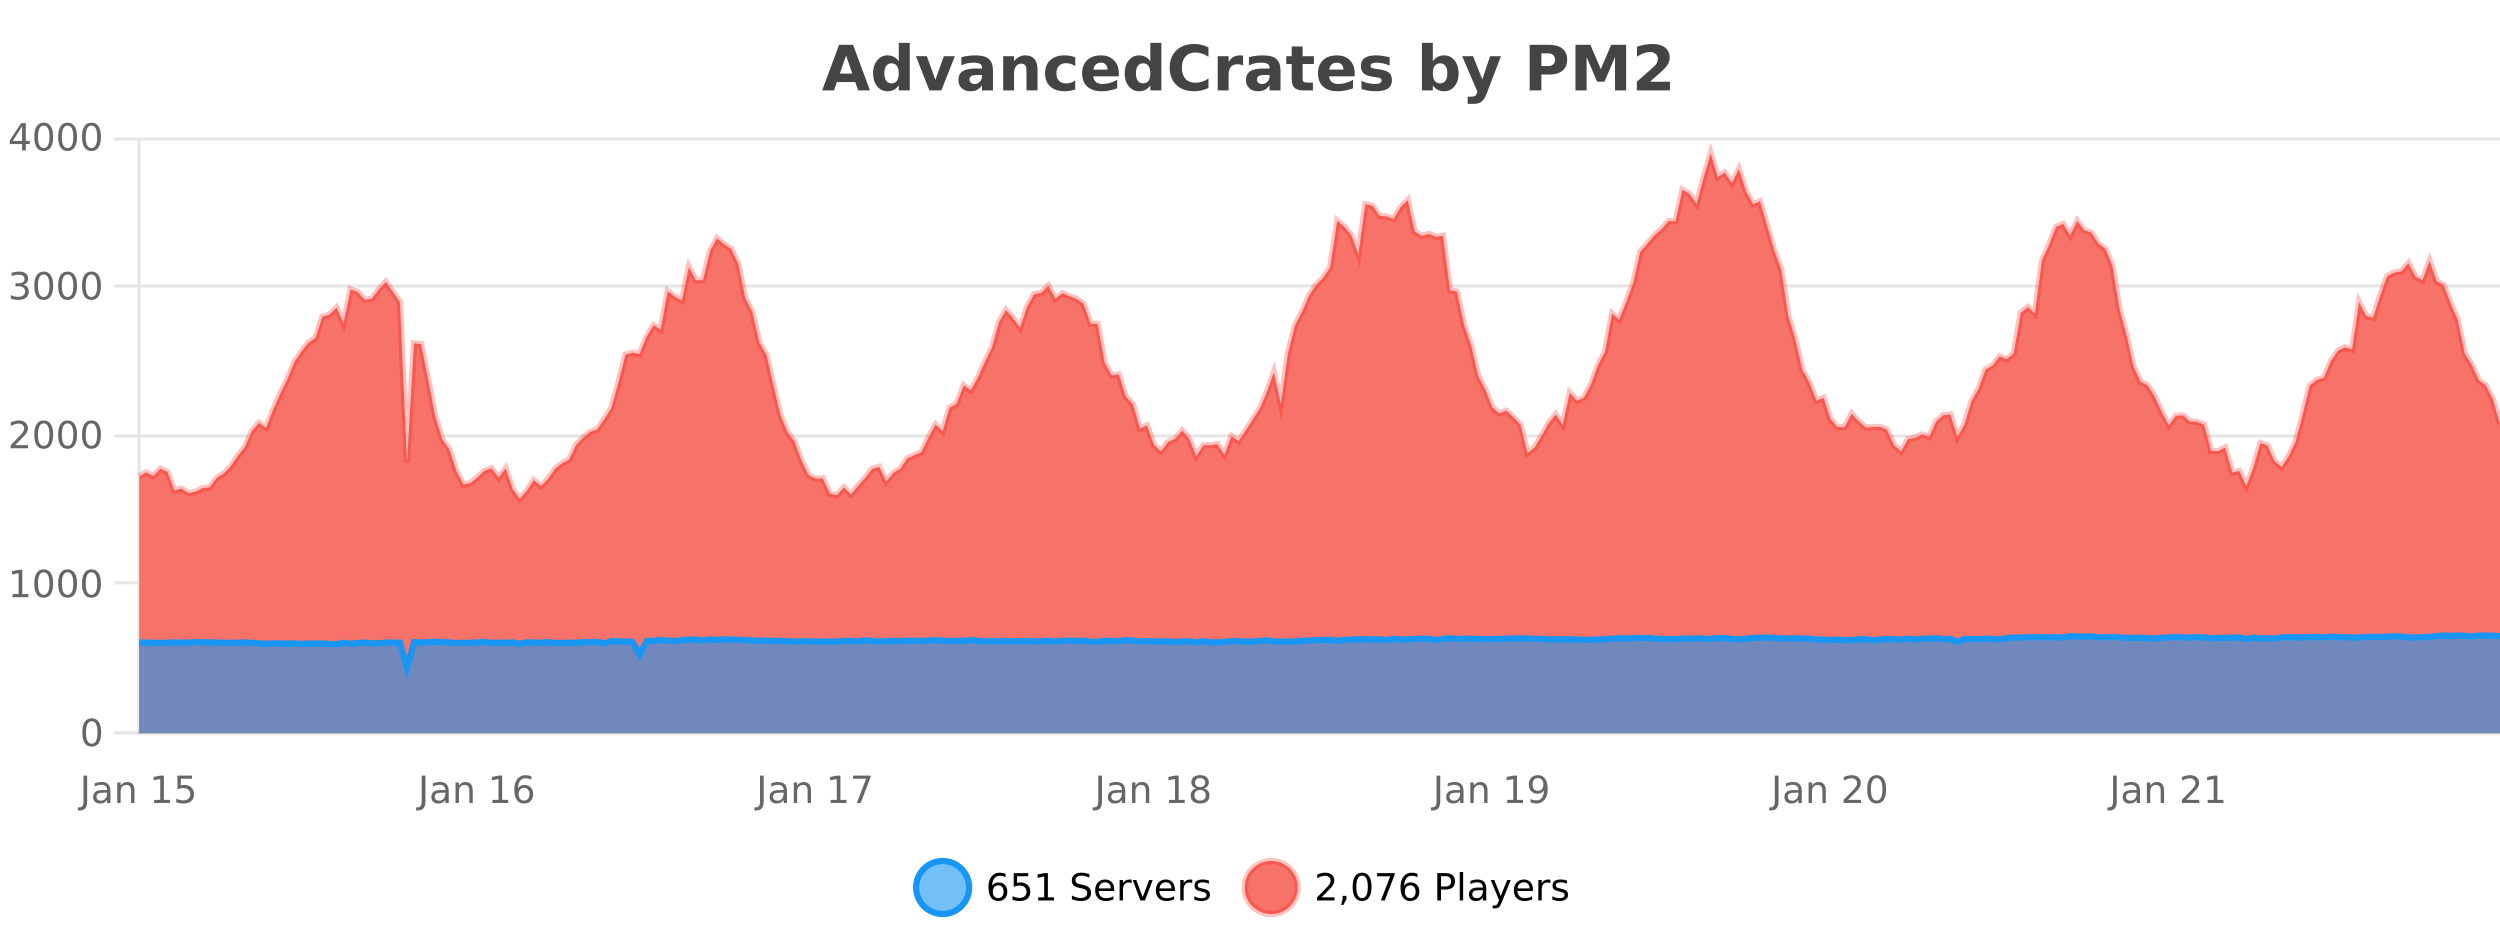 <?xml version="1.0" encoding="UTF-8"?>
<svg xmlns="http://www.w3.org/2000/svg" xmlns:xlink="http://www.w3.org/1999/xlink" width="800pt" height="300pt" viewBox="0 0 800 300" version="1.1">
<defs>
<clipPath id="clip1">
  <path d="M 264 263 L 339 263 L 339 300 L 264 300 Z M 264 263 "/>
</clipPath>
<clipPath id="clip2">
  <path d="M 370 263 L 444 263 L 444 300 L 370 300 Z M 370 263 "/>
</clipPath>
<clipPath id="clip3">
  <path d="M 44.539 49 L 800 49 L 800 234.602 L 44.539 234.602 Z M 44.539 49 "/>
</clipPath>
<clipPath id="clip4">
  <path d="M 43.539 43 L 800 43 L 800 188 L 43.539 188 Z M 43.539 43 "/>
</clipPath>
<clipPath id="clip5">
  <path d="M 44.539 203 L 800 203 L 800 234.602 L 44.539 234.602 Z M 44.539 203 "/>
</clipPath>
<clipPath id="clip6">
  <path d="M 43.539 175 L 800 175 L 800 235.602 L 43.539 235.602 Z M 43.539 175 "/>
</clipPath>
</defs>
<g id="surface409571">
<rect x="0" y="0" width="800" height="300" style="fill:rgb(100%,100%,100%);fill-opacity:1;stroke:none;"/>
<path style="fill:none;stroke-width:1;stroke-linecap:butt;stroke-linejoin:miter;stroke:rgb(0%,0%,0%);stroke-opacity:0.098;stroke-miterlimit:10;" d="M 45 234.5 L 800 234.5 "/>
<path style="fill:none;stroke-width:1;stroke-linecap:butt;stroke-linejoin:miter;stroke:rgb(0%,0%,0%);stroke-opacity:0.098;stroke-miterlimit:10;" d="M 36.539 234.5 L 44 234.5 "/>
<path style="fill:none;stroke-width:1;stroke-linecap:butt;stroke-linejoin:miter;stroke:rgb(0%,0%,0%);stroke-opacity:0.098;stroke-miterlimit:10;" d="M 45 186.5 L 800 186.5 "/>
<path style="fill:none;stroke-width:1;stroke-linecap:butt;stroke-linejoin:miter;stroke:rgb(0%,0%,0%);stroke-opacity:0.098;stroke-miterlimit:10;" d="M 36.539 186.5 L 44 186.5 "/>
<path style="fill:none;stroke-width:1;stroke-linecap:butt;stroke-linejoin:miter;stroke:rgb(0%,0%,0%);stroke-opacity:0.098;stroke-miterlimit:10;" d="M 45 139.5 L 800 139.5 "/>
<path style="fill:none;stroke-width:1;stroke-linecap:butt;stroke-linejoin:miter;stroke:rgb(0%,0%,0%);stroke-opacity:0.098;stroke-miterlimit:10;" d="M 36.539 139.5 L 44 139.5 "/>
<path style="fill:none;stroke-width:1;stroke-linecap:butt;stroke-linejoin:miter;stroke:rgb(0%,0%,0%);stroke-opacity:0.098;stroke-miterlimit:10;" d="M 45 91.5 L 800 91.5 "/>
<path style="fill:none;stroke-width:1;stroke-linecap:butt;stroke-linejoin:miter;stroke:rgb(0%,0%,0%);stroke-opacity:0.098;stroke-miterlimit:10;" d="M 36.539 91.5 L 44 91.5 "/>
<path style="fill:none;stroke-width:1;stroke-linecap:butt;stroke-linejoin:miter;stroke:rgb(0%,0%,0%);stroke-opacity:0.098;stroke-miterlimit:10;" d="M 45 44.5 L 800 44.5 "/>
<path style="fill:none;stroke-width:1;stroke-linecap:butt;stroke-linejoin:miter;stroke:rgb(0%,0%,0%);stroke-opacity:0.098;stroke-miterlimit:10;" d="M 36.539 44.5 L 44 44.5 "/>
<path style=" stroke:none;fill-rule:nonzero;fill:rgb(9.02%,58.824%,95.294%);fill-opacity:0.6;" d="M 310.129 284 C 310.129 288.688 306.328 292.484 301.645 292.484 C 296.957 292.484 293.16 288.688 293.16 284 C 293.16 279.312 296.957 275.516 301.645 275.516 C 306.328 275.516 310.129 279.312 310.129 284 Z M 310.129 284 "/>
<g clip-path="url(#clip1)" clip-rule="nonzero">
<path style="fill:none;stroke-width:2;stroke-linecap:butt;stroke-linejoin:miter;stroke:rgb(9.02%,58.824%,95.294%);stroke-opacity:1;stroke-miterlimit:10;" d="M 310.129 284 C 310.129 288.688 306.328 292.484 301.645 292.484 C 296.957 292.484 293.16 288.688 293.16 284 C 293.16 279.312 296.957 275.516 301.645 275.516 C 306.328 275.516 310.129 279.312 310.129 284 Z M 310.129 284 "/>
</g>
<path style=" stroke:none;fill-rule:nonzero;fill:rgb(0%,0%,0%);fill-opacity:1;" d="M 319.43 283.312 C 318.898 283.312 318.477 283.496 318.164 283.859 C 317.852 284.227 317.695 284.719 317.695 285.344 C 317.695 285.98 317.852 286.48 318.164 286.844 C 318.477 287.211 318.898 287.391 319.43 287.391 C 319.961 287.391 320.375 287.211 320.68 286.844 C 320.992 286.48 321.148 285.98 321.148 285.344 C 321.148 284.719 320.992 284.227 320.68 283.859 C 320.375 283.496 319.961 283.312 319.43 283.312 Z M 321.773 279.594 L 321.773 280.672 C 321.469 280.539 321.168 280.434 320.867 280.359 C 320.562 280.289 320.266 280.25 319.977 280.25 C 319.195 280.25 318.594 280.516 318.18 281.047 C 317.773 281.57 317.539 282.359 317.477 283.422 C 317.703 283.09 317.992 282.836 318.336 282.656 C 318.688 282.469 319.074 282.375 319.492 282.375 C 320.367 282.375 321.059 282.641 321.57 283.172 C 322.078 283.703 322.336 284.43 322.336 285.344 C 322.336 286.25 322.07 286.977 321.539 287.516 C 321.008 288.059 320.305 288.328 319.43 288.328 C 318.406 288.328 317.633 287.945 317.102 287.172 C 316.57 286.391 316.305 285.266 316.305 283.797 C 316.305 282.414 316.633 281.309 317.289 280.484 C 317.945 279.664 318.824 279.25 319.93 279.25 C 320.219 279.25 320.516 279.281 320.82 279.344 C 321.121 279.398 321.438 279.48 321.773 279.594 Z M 324.391 279.406 L 329.031 279.406 L 329.031 280.406 L 325.469 280.406 L 325.469 282.547 C 325.645 282.484 325.816 282.445 325.984 282.422 C 326.16 282.391 326.332 282.375 326.5 282.375 C 327.477 282.375 328.254 282.648 328.828 283.188 C 329.398 283.719 329.688 284.438 329.688 285.344 C 329.688 286.293 329.391 287.027 328.797 287.547 C 328.211 288.07 327.391 288.328 326.328 288.328 C 325.953 288.328 325.57 288.297 325.188 288.234 C 324.812 288.172 324.422 288.078 324.016 287.953 L 324.016 286.766 C 324.367 286.953 324.734 287.094 325.109 287.188 C 325.484 287.281 325.879 287.328 326.297 287.328 C 326.973 287.328 327.508 287.152 327.906 286.797 C 328.301 286.445 328.5 285.961 328.5 285.344 C 328.5 284.742 328.301 284.262 327.906 283.906 C 327.508 283.555 326.973 283.375 326.297 283.375 C 325.984 283.375 325.664 283.414 325.344 283.484 C 325.031 283.547 324.711 283.652 324.391 283.797 Z M 332.211 287.156 L 334.148 287.156 L 334.148 280.484 L 332.039 280.906 L 332.039 279.828 L 334.133 279.406 L 335.32 279.406 L 335.32 287.156 L 337.258 287.156 L 337.258 288.156 L 332.211 288.156 Z M 348.602 279.688 L 348.602 280.844 C 348.152 280.637 347.727 280.48 347.32 280.375 C 346.922 280.262 346.543 280.203 346.18 280.203 C 345.531 280.203 345.031 280.328 344.68 280.578 C 344.336 280.828 344.164 281.188 344.164 281.656 C 344.164 282.043 344.277 282.336 344.508 282.531 C 344.734 282.73 345.18 282.887 345.836 283 L 346.539 283.156 C 347.422 283.324 348.074 283.621 348.492 284.047 C 348.918 284.465 349.133 285.027 349.133 285.734 C 349.133 286.59 348.844 287.234 348.273 287.672 C 347.711 288.109 346.875 288.328 345.773 288.328 C 345.367 288.328 344.93 288.281 344.461 288.188 C 343.992 288.094 343.508 287.953 343.008 287.766 L 343.008 286.547 C 343.484 286.82 343.953 287.023 344.414 287.156 C 344.883 287.293 345.336 287.359 345.773 287.359 C 346.449 287.359 346.969 287.23 347.336 286.969 C 347.711 286.699 347.898 286.32 347.898 285.828 C 347.898 285.402 347.762 285.07 347.492 284.828 C 347.23 284.578 346.797 284.398 346.195 284.281 L 345.477 284.141 C 344.59 283.965 343.949 283.688 343.555 283.312 C 343.168 282.938 342.977 282.418 342.977 281.75 C 342.977 280.969 343.246 280.359 343.789 279.922 C 344.328 279.477 345.078 279.25 346.039 279.25 C 346.453 279.25 346.871 279.289 347.289 279.359 C 347.715 279.434 348.152 279.543 348.602 279.688 Z M 356.547 284.609 L 356.547 285.125 L 351.578 285.125 C 351.629 285.875 351.852 286.445 352.25 286.828 C 352.656 287.215 353.211 287.406 353.922 287.406 C 354.336 287.406 354.738 287.359 355.125 287.266 C 355.52 287.164 355.91 287.008 356.297 286.797 L 356.297 287.828 C 355.898 287.984 355.5 288.105 355.094 288.188 C 354.688 288.281 354.273 288.328 353.859 288.328 C 352.816 288.328 351.988 288.027 351.375 287.422 C 350.758 286.809 350.453 285.98 350.453 284.938 C 350.453 283.867 350.742 283.016 351.328 282.391 C 351.91 281.758 352.691 281.438 353.672 281.438 C 354.555 281.438 355.254 281.727 355.766 282.297 C 356.285 282.859 356.547 283.633 356.547 284.609 Z M 355.469 284.281 C 355.457 283.699 355.289 283.23 354.969 282.875 C 354.645 282.523 354.219 282.344 353.688 282.344 C 353.082 282.344 352.598 282.516 352.234 282.859 C 351.879 283.203 351.676 283.684 351.625 284.297 Z M 362.117 282.594 C 361.992 282.531 361.855 282.484 361.711 282.453 C 361.574 282.414 361.418 282.391 361.242 282.391 C 360.637 282.391 360.168 282.59 359.836 282.984 C 359.512 283.383 359.352 283.953 359.352 284.703 L 359.352 288.156 L 358.273 288.156 L 358.273 281.594 L 359.352 281.594 L 359.352 282.609 C 359.578 282.215 359.875 281.922 360.242 281.734 C 360.605 281.539 361.047 281.438 361.57 281.438 C 361.641 281.438 361.719 281.445 361.805 281.453 C 361.898 281.465 361.996 281.48 362.102 281.5 Z M 362.469 281.594 L 363.609 281.594 L 365.656 287.094 L 367.719 281.594 L 368.859 281.594 L 366.391 288.156 L 364.922 288.156 Z M 375.961 284.609 L 375.961 285.125 L 370.992 285.125 C 371.043 285.875 371.266 286.445 371.664 286.828 C 372.07 287.215 372.625 287.406 373.336 287.406 C 373.75 287.406 374.152 287.359 374.539 287.266 C 374.934 287.164 375.324 287.008 375.711 286.797 L 375.711 287.828 C 375.312 287.984 374.914 288.105 374.508 288.188 C 374.102 288.281 373.688 288.328 373.273 288.328 C 372.23 288.328 371.402 288.027 370.789 287.422 C 370.172 286.809 369.867 285.98 369.867 284.938 C 369.867 283.867 370.156 283.016 370.742 282.391 C 371.324 281.758 372.105 281.438 373.086 281.438 C 373.969 281.438 374.668 281.727 375.18 282.297 C 375.699 282.859 375.961 283.633 375.961 284.609 Z M 374.883 284.281 C 374.871 283.699 374.703 283.23 374.383 282.875 C 374.059 282.523 373.633 282.344 373.102 282.344 C 372.496 282.344 372.012 282.516 371.648 282.859 C 371.293 283.203 371.09 283.684 371.039 284.297 Z M 381.531 282.594 C 381.406 282.531 381.27 282.484 381.125 282.453 C 380.988 282.414 380.832 282.391 380.656 282.391 C 380.051 282.391 379.582 282.59 379.25 282.984 C 378.926 283.383 378.766 283.953 378.766 284.703 L 378.766 288.156 L 377.688 288.156 L 377.688 281.594 L 378.766 281.594 L 378.766 282.609 C 378.992 282.215 379.289 281.922 379.656 281.734 C 380.02 281.539 380.461 281.438 380.984 281.438 C 381.055 281.438 381.133 281.445 381.219 281.453 C 381.312 281.465 381.41 281.48 381.516 281.5 Z M 386.844 281.781 L 386.844 282.812 C 386.539 282.656 386.223 282.543 385.891 282.469 C 385.566 282.387 385.227 282.344 384.875 282.344 C 384.344 282.344 383.941 282.43 383.672 282.594 C 383.398 282.75 383.266 282.996 383.266 283.328 C 383.266 283.578 383.359 283.777 383.547 283.922 C 383.742 284.059 384.133 284.188 384.719 284.312 L 385.078 284.406 C 385.848 284.562 386.395 284.793 386.719 285.094 C 387.039 285.398 387.203 285.812 387.203 286.344 C 387.203 286.961 386.957 287.445 386.469 287.797 C 385.988 288.152 385.328 288.328 384.484 288.328 C 384.129 288.328 383.758 288.289 383.375 288.219 C 383 288.156 382.602 288.059 382.188 287.922 L 382.188 286.797 C 382.582 287.008 382.973 287.164 383.359 287.266 C 383.742 287.371 384.129 287.422 384.516 287.422 C 385.016 287.422 385.398 287.34 385.672 287.172 C 385.953 286.996 386.094 286.746 386.094 286.422 C 386.094 286.133 385.992 285.906 385.797 285.75 C 385.598 285.594 385.164 285.445 384.5 285.297 L 384.125 285.219 C 383.457 285.074 382.973 284.855 382.672 284.562 C 382.379 284.273 382.234 283.875 382.234 283.375 C 382.234 282.75 382.453 282.273 382.891 281.938 C 383.328 281.605 383.945 281.438 384.75 281.438 C 385.145 281.438 385.52 281.469 385.875 281.531 C 386.227 281.586 386.551 281.668 386.844 281.781 Z M 311.645 277.016 "/>
<path style=" stroke:none;fill-rule:nonzero;fill:rgb(96.863%,44.706%,40.784%);fill-opacity:1;" d="M 415.266 284 C 415.266 288.688 411.465 292.484 406.781 292.484 C 402.094 292.484 398.297 288.688 398.297 284 C 398.297 279.312 402.094 275.516 406.781 275.516 C 411.465 275.516 415.266 279.312 415.266 284 Z M 415.266 284 "/>
<g clip-path="url(#clip2)" clip-rule="nonzero">
<path style="fill:none;stroke-width:2;stroke-linecap:butt;stroke-linejoin:miter;stroke:rgb(100%,4.706%,0%);stroke-opacity:0.247;stroke-miterlimit:10;" d="M 415.266 284 C 415.266 288.688 411.465 292.484 406.781 292.484 C 402.094 292.484 398.297 288.688 398.297 284 C 398.297 279.312 402.094 275.516 406.781 275.516 C 411.465 275.516 415.266 279.312 415.266 284 Z M 415.266 284 "/>
</g>
<path style=" stroke:none;fill-rule:nonzero;fill:rgb(0%,0%,0%);fill-opacity:1;" d="M 422.891 287.156 L 427.031 287.156 L 427.031 288.156 L 421.469 288.156 L 421.469 287.156 C 421.914 286.699 422.523 286.078 423.297 285.297 C 424.078 284.508 424.566 283.996 424.766 283.766 C 425.148 283.352 425.414 282.996 425.562 282.703 C 425.719 282.402 425.797 282.109 425.797 281.828 C 425.797 281.359 425.629 280.98 425.297 280.688 C 424.973 280.398 424.551 280.25 424.031 280.25 C 423.656 280.25 423.258 280.312 422.844 280.438 C 422.438 280.562 422 280.762 421.531 281.031 L 421.531 279.828 C 422.008 279.641 422.453 279.5 422.859 279.406 C 423.273 279.305 423.656 279.25 424 279.25 C 424.906 279.25 425.629 279.48 426.172 279.938 C 426.711 280.387 426.984 280.992 426.984 281.75 C 426.984 282.105 426.914 282.445 426.781 282.766 C 426.645 283.09 426.398 283.469 426.047 283.906 C 425.941 284.023 425.629 284.352 425.109 284.891 C 424.586 285.434 423.848 286.188 422.891 287.156 Z M 429.637 286.672 L 430.871 286.672 L 430.871 287.672 L 429.918 289.547 L 429.152 289.547 L 429.637 287.672 Z M 435.859 280.188 C 435.254 280.188 434.797 280.492 434.484 281.094 C 434.18 281.688 434.031 282.59 434.031 283.797 C 434.031 284.996 434.18 285.898 434.484 286.5 C 434.797 287.094 435.254 287.391 435.859 287.391 C 436.473 287.391 436.93 287.094 437.234 286.5 C 437.547 285.898 437.703 284.996 437.703 283.797 C 437.703 282.59 437.547 281.688 437.234 281.094 C 436.93 280.492 436.473 280.188 435.859 280.188 Z M 435.859 279.25 C 436.836 279.25 437.586 279.641 438.109 280.422 C 438.629 281.195 438.891 282.32 438.891 283.797 C 438.891 285.266 438.629 286.391 438.109 287.172 C 437.586 287.945 436.836 288.328 435.859 288.328 C 434.879 288.328 434.129 287.945 433.609 287.172 C 433.098 286.391 432.844 285.266 432.844 283.797 C 432.844 282.32 433.098 281.195 433.609 280.422 C 434.129 279.641 434.879 279.25 435.859 279.25 Z M 440.664 279.406 L 446.289 279.406 L 446.289 279.906 L 443.117 288.156 L 441.883 288.156 L 444.867 280.406 L 440.664 280.406 Z M 451.281 283.312 C 450.75 283.312 450.328 283.496 450.016 283.859 C 449.703 284.227 449.547 284.719 449.547 285.344 C 449.547 285.98 449.703 286.48 450.016 286.844 C 450.328 287.211 450.75 287.391 451.281 287.391 C 451.812 287.391 452.227 287.211 452.531 286.844 C 452.844 286.48 453 285.98 453 285.344 C 453 284.719 452.844 284.227 452.531 283.859 C 452.227 283.496 451.812 283.312 451.281 283.312 Z M 453.625 279.594 L 453.625 280.672 C 453.32 280.539 453.02 280.434 452.719 280.359 C 452.414 280.289 452.117 280.25 451.828 280.25 C 451.047 280.25 450.445 280.516 450.031 281.047 C 449.625 281.57 449.391 282.359 449.328 283.422 C 449.555 283.09 449.844 282.836 450.188 282.656 C 450.539 282.469 450.926 282.375 451.344 282.375 C 452.219 282.375 452.91 282.641 453.422 283.172 C 453.93 283.703 454.188 284.43 454.188 285.344 C 454.188 286.25 453.922 286.977 453.391 287.516 C 452.859 288.059 452.156 288.328 451.281 288.328 C 450.258 288.328 449.484 287.945 448.953 287.172 C 448.422 286.391 448.156 285.266 448.156 283.797 C 448.156 282.414 448.484 281.309 449.141 280.484 C 449.797 279.664 450.676 279.25 451.781 279.25 C 452.07 279.25 452.367 279.281 452.672 279.344 C 452.973 279.398 453.289 279.48 453.625 279.594 Z M 461.125 280.375 L 461.125 283.672 L 462.609 283.672 C 463.16 283.672 463.586 283.531 463.891 283.25 C 464.191 282.961 464.344 282.547 464.344 282.016 C 464.344 281.496 464.191 281.094 463.891 280.812 C 463.586 280.523 463.16 280.375 462.609 280.375 Z M 459.938 279.406 L 462.609 279.406 C 463.598 279.406 464.344 279.633 464.844 280.078 C 465.344 280.516 465.594 281.164 465.594 282.016 C 465.594 282.883 465.344 283.539 464.844 283.984 C 464.344 284.422 463.598 284.641 462.609 284.641 L 461.125 284.641 L 461.125 288.156 L 459.938 288.156 Z M 467.125 279.031 L 468.203 279.031 L 468.203 288.156 L 467.125 288.156 Z M 473.445 284.859 C 472.578 284.859 471.977 284.961 471.633 285.156 C 471.297 285.355 471.133 285.695 471.133 286.172 C 471.133 286.559 471.258 286.867 471.508 287.094 C 471.766 287.312 472.109 287.422 472.539 287.422 C 473.141 287.422 473.621 287.215 473.977 286.797 C 474.34 286.371 474.523 285.805 474.523 285.094 L 474.523 284.859 Z M 475.602 284.406 L 475.602 288.156 L 474.523 288.156 L 474.523 287.156 C 474.273 287.555 473.965 287.852 473.602 288.047 C 473.234 288.234 472.789 288.328 472.258 288.328 C 471.578 288.328 471.043 288.141 470.648 287.766 C 470.25 287.383 470.055 286.875 470.055 286.25 C 470.055 285.512 470.297 284.953 470.789 284.578 C 471.289 284.203 472.027 284.016 473.008 284.016 L 474.523 284.016 L 474.523 283.906 C 474.523 283.406 474.355 283.023 474.023 282.75 C 473.699 282.48 473.246 282.344 472.664 282.344 C 472.289 282.344 471.918 282.391 471.555 282.484 C 471.199 282.578 470.859 282.715 470.539 282.891 L 470.539 281.891 C 470.934 281.734 471.312 281.621 471.68 281.547 C 472.055 281.477 472.418 281.438 472.773 281.438 C 473.719 281.438 474.43 281.684 474.898 282.172 C 475.367 282.664 475.602 283.406 475.602 284.406 Z M 480.547 288.766 C 480.242 289.547 479.945 290.055 479.656 290.297 C 479.363 290.535 478.977 290.656 478.5 290.656 L 477.641 290.656 L 477.641 289.75 L 478.266 289.75 C 478.566 289.75 478.797 289.676 478.953 289.531 C 479.117 289.395 479.301 289.066 479.5 288.547 L 479.703 288.047 L 477.047 281.594 L 478.188 281.594 L 480.234 286.719 L 482.297 281.594 L 483.438 281.594 Z M 490.539 284.609 L 490.539 285.125 L 485.57 285.125 C 485.621 285.875 485.844 286.445 486.242 286.828 C 486.648 287.215 487.203 287.406 487.914 287.406 C 488.328 287.406 488.73 287.359 489.117 287.266 C 489.512 287.164 489.902 287.008 490.289 286.797 L 490.289 287.828 C 489.891 287.984 489.492 288.105 489.086 288.188 C 488.68 288.281 488.266 288.328 487.852 288.328 C 486.809 288.328 485.98 288.027 485.367 287.422 C 484.75 286.809 484.445 285.98 484.445 284.938 C 484.445 283.867 484.734 283.016 485.32 282.391 C 485.902 281.758 486.684 281.438 487.664 281.438 C 488.547 281.438 489.246 281.727 489.758 282.297 C 490.277 282.859 490.539 283.633 490.539 284.609 Z M 489.461 284.281 C 489.449 283.699 489.281 283.23 488.961 282.875 C 488.637 282.523 488.211 282.344 487.68 282.344 C 487.074 282.344 486.59 282.516 486.227 282.859 C 485.871 283.203 485.668 283.684 485.617 284.297 Z M 496.109 282.594 C 495.984 282.531 495.848 282.484 495.703 282.453 C 495.566 282.414 495.41 282.391 495.234 282.391 C 494.629 282.391 494.16 282.59 493.828 282.984 C 493.504 283.383 493.344 283.953 493.344 284.703 L 493.344 288.156 L 492.266 288.156 L 492.266 281.594 L 493.344 281.594 L 493.344 282.609 C 493.57 282.215 493.867 281.922 494.234 281.734 C 494.598 281.539 495.039 281.438 495.562 281.438 C 495.633 281.438 495.711 281.445 495.797 281.453 C 495.891 281.465 495.988 281.48 496.094 281.5 Z M 501.418 281.781 L 501.418 282.812 C 501.113 282.656 500.797 282.543 500.465 282.469 C 500.141 282.387 499.801 282.344 499.449 282.344 C 498.918 282.344 498.516 282.43 498.246 282.594 C 497.973 282.75 497.84 282.996 497.84 283.328 C 497.84 283.578 497.934 283.777 498.121 283.922 C 498.316 284.059 498.707 284.188 499.293 284.312 L 499.652 284.406 C 500.422 284.562 500.969 284.793 501.293 285.094 C 501.613 285.398 501.777 285.812 501.777 286.344 C 501.777 286.961 501.531 287.445 501.043 287.797 C 500.562 288.152 499.902 288.328 499.059 288.328 C 498.703 288.328 498.332 288.289 497.949 288.219 C 497.574 288.156 497.176 288.059 496.762 287.922 L 496.762 286.797 C 497.156 287.008 497.547 287.164 497.934 287.266 C 498.316 287.371 498.703 287.422 499.09 287.422 C 499.59 287.422 499.973 287.34 500.246 287.172 C 500.527 286.996 500.668 286.746 500.668 286.422 C 500.668 286.133 500.566 285.906 500.371 285.75 C 500.172 285.594 499.738 285.445 499.074 285.297 L 498.699 285.219 C 498.031 285.074 497.547 284.855 497.246 284.562 C 496.953 284.273 496.809 283.875 496.809 283.375 C 496.809 282.75 497.027 282.273 497.465 281.938 C 497.902 281.605 498.52 281.438 499.324 281.438 C 499.719 281.438 500.094 281.469 500.449 281.531 C 500.801 281.586 501.125 281.668 501.418 281.781 Z M 416.781 277.016 "/>
<path style=" stroke:none;fill-rule:nonzero;fill:rgb(26.667%,26.667%,26.667%);fill-opacity:1;" d="M 273.688 26.266 L 267.812 26.266 L 266.875 28.922 L 263.094 28.922 L 268.5 14.344 L 272.984 14.344 L 278.375 28.922 L 274.609 28.922 Z M 268.75 23.562 L 272.734 23.562 L 270.75 17.766 Z M 287.602 19.578 L 287.602 13.719 L 291.117 13.719 L 291.117 28.922 L 287.602 28.922 L 287.602 27.344 C 287.121 27.992 286.59 28.465 286.008 28.766 C 285.422 29.055 284.75 29.203 283.992 29.203 C 282.648 29.203 281.543 28.668 280.68 27.594 C 279.812 26.523 279.383 25.148 279.383 23.469 C 279.383 21.781 279.812 20.402 280.68 19.328 C 281.543 18.258 282.648 17.719 283.992 17.719 C 284.75 17.719 285.422 17.871 286.008 18.172 C 286.59 18.477 287.121 18.945 287.602 19.578 Z M 285.289 26.672 C 286.039 26.672 286.609 26.402 287.008 25.859 C 287.402 25.309 287.602 24.512 287.602 23.469 C 287.602 22.43 287.402 21.637 287.008 21.094 C 286.609 20.543 286.039 20.266 285.289 20.266 C 284.547 20.266 283.98 20.543 283.586 21.094 C 283.188 21.637 282.992 22.43 282.992 23.469 C 282.992 24.512 283.188 25.309 283.586 25.859 C 283.98 26.402 284.547 26.672 285.289 26.672 Z M 293.094 17.984 L 296.594 17.984 L 299.328 25.547 L 302.031 17.984 L 305.547 17.984 L 301.234 28.922 L 297.391 28.922 Z M 312.41 24 C 311.68 24 311.133 24.125 310.77 24.375 C 310.402 24.617 310.223 24.98 310.223 25.469 C 310.223 25.906 310.367 26.25 310.66 26.5 C 310.961 26.75 311.371 26.875 311.895 26.875 C 312.551 26.875 313.102 26.641 313.551 26.172 C 314.008 25.703 314.238 25.117 314.238 24.406 L 314.238 24 Z M 317.754 22.688 L 317.754 28.922 L 314.238 28.922 L 314.238 27.297 C 313.77 27.965 313.238 28.449 312.645 28.75 C 312.059 29.051 311.348 29.203 310.504 29.203 C 309.379 29.203 308.461 28.875 307.754 28.219 C 307.043 27.555 306.691 26.695 306.691 25.641 C 306.691 24.359 307.129 23.422 308.004 22.828 C 308.887 22.227 310.277 21.922 312.176 21.922 L 314.238 21.922 L 314.238 21.641 C 314.238 21.09 314.02 20.688 313.582 20.438 C 313.145 20.18 312.461 20.047 311.535 20.047 C 310.785 20.047 310.086 20.125 309.441 20.281 C 308.793 20.43 308.195 20.648 307.645 20.938 L 307.645 18.281 C 308.395 18.094 309.145 17.953 309.895 17.859 C 310.652 17.766 311.414 17.719 312.176 17.719 C 314.145 17.719 315.566 18.109 316.441 18.891 C 317.316 19.664 317.754 20.93 317.754 22.688 Z M 332 22.266 L 332 28.922 L 328.484 28.922 L 328.484 23.828 C 328.484 22.883 328.461 22.23 328.422 21.875 C 328.379 21.512 328.305 21.246 328.203 21.078 C 328.066 20.852 327.879 20.672 327.641 20.547 C 327.41 20.422 327.145 20.359 326.844 20.359 C 326.113 20.359 325.539 20.641 325.125 21.203 C 324.707 21.766 324.5 22.547 324.5 23.547 L 324.5 28.922 L 321.016 28.922 L 321.016 17.984 L 324.5 17.984 L 324.5 19.578 C 325.031 18.945 325.594 18.477 326.188 18.172 C 326.781 17.871 327.43 17.719 328.141 17.719 C 329.41 17.719 330.367 18.109 331.016 18.891 C 331.672 19.664 332 20.789 332 22.266 Z M 344.082 18.328 L 344.082 21.172 C 343.613 20.852 343.137 20.609 342.66 20.453 C 342.18 20.297 341.68 20.219 341.16 20.219 C 340.191 20.219 339.43 20.508 338.879 21.078 C 338.336 21.641 338.066 22.438 338.066 23.469 C 338.066 24.492 338.336 25.289 338.879 25.859 C 339.43 26.422 340.191 26.703 341.16 26.703 C 341.711 26.703 342.23 26.625 342.723 26.469 C 343.211 26.305 343.664 26.059 344.082 25.734 L 344.082 28.594 C 343.539 28.805 342.988 28.953 342.426 29.047 C 341.863 29.148 341.293 29.203 340.723 29.203 C 338.754 29.203 337.211 28.699 336.098 27.688 C 334.98 26.68 334.426 25.273 334.426 23.469 C 334.426 21.656 334.98 20.246 336.098 19.234 C 337.211 18.227 338.754 17.719 340.723 17.719 C 341.293 17.719 341.855 17.773 342.41 17.875 C 342.973 17.969 343.527 18.121 344.082 18.328 Z M 358.016 23.422 L 358.016 24.422 L 349.844 24.422 C 349.926 25.246 350.223 25.859 350.734 26.266 C 351.242 26.672 351.953 26.875 352.859 26.875 C 353.598 26.875 354.352 26.766 355.125 26.547 C 355.895 26.328 356.688 26 357.5 25.562 L 357.5 28.25 C 356.676 28.562 355.848 28.797 355.016 28.953 C 354.191 29.117 353.367 29.203 352.547 29.203 C 350.566 29.203 349.023 28.703 347.922 27.703 C 346.828 26.695 346.281 25.281 346.281 23.469 C 346.281 21.68 346.816 20.273 347.891 19.25 C 348.973 18.23 350.457 17.719 352.344 17.719 C 354.062 17.719 355.438 18.242 356.469 19.281 C 357.5 20.312 358.016 21.695 358.016 23.422 Z M 354.422 22.266 C 354.422 21.602 354.227 21.062 353.844 20.656 C 353.457 20.25 352.953 20.047 352.328 20.047 C 351.648 20.047 351.098 20.242 350.672 20.625 C 350.254 21 349.992 21.547 349.891 22.266 Z M 368.109 19.578 L 368.109 13.719 L 371.625 13.719 L 371.625 28.922 L 368.109 28.922 L 368.109 27.344 C 367.629 27.992 367.098 28.465 366.516 28.766 C 365.93 29.055 365.258 29.203 364.5 29.203 C 363.156 29.203 362.051 28.668 361.188 27.594 C 360.32 26.523 359.891 25.148 359.891 23.469 C 359.891 21.781 360.32 20.402 361.188 19.328 C 362.051 18.258 363.156 17.719 364.5 17.719 C 365.258 17.719 365.93 17.871 366.516 18.172 C 367.098 18.477 367.629 18.945 368.109 19.578 Z M 365.797 26.672 C 366.547 26.672 367.117 26.402 367.516 25.859 C 367.91 25.309 368.109 24.512 368.109 23.469 C 368.109 22.43 367.91 21.637 367.516 21.094 C 367.117 20.543 366.547 20.266 365.797 20.266 C 365.055 20.266 364.488 20.543 364.094 21.094 C 363.695 21.637 363.5 22.43 363.5 23.469 C 363.5 24.512 363.695 25.309 364.094 25.859 C 364.488 26.402 365.055 26.672 365.797 26.672 Z M 386.711 28.125 C 386.012 28.48 385.289 28.746 384.539 28.922 C 383.797 29.109 383.016 29.203 382.195 29.203 C 379.766 29.203 377.844 28.527 376.43 27.172 C 375.012 25.809 374.305 23.965 374.305 21.641 C 374.305 19.32 375.012 17.48 376.43 16.125 C 377.844 14.762 379.766 14.078 382.195 14.078 C 383.016 14.078 383.797 14.172 384.539 14.359 C 385.289 14.539 386.012 14.805 386.711 15.156 L 386.711 18.172 C 386.012 17.703 385.324 17.359 384.648 17.141 C 383.969 16.914 383.258 16.797 382.508 16.797 C 381.164 16.797 380.105 17.23 379.336 18.094 C 378.574 18.949 378.195 20.133 378.195 21.641 C 378.195 23.152 378.574 24.34 379.336 25.203 C 380.105 26.059 381.164 26.484 382.508 26.484 C 383.258 26.484 383.969 26.375 384.648 26.156 C 385.324 25.93 386.012 25.578 386.711 25.109 Z M 397.793 20.969 C 397.48 20.824 397.172 20.719 396.871 20.656 C 396.566 20.586 396.266 20.547 395.965 20.547 C 395.059 20.547 394.359 20.836 393.871 21.406 C 393.391 21.98 393.152 22.805 393.152 23.875 L 393.152 28.922 L 389.668 28.922 L 389.668 17.984 L 393.152 17.984 L 393.152 19.781 C 393.598 19.062 394.113 18.543 394.699 18.219 C 395.281 17.887 395.98 17.719 396.793 17.719 C 396.918 17.719 397.047 17.727 397.184 17.734 C 397.316 17.746 397.516 17.766 397.777 17.797 Z M 404.422 24 C 403.691 24 403.145 24.125 402.781 24.375 C 402.414 24.617 402.234 24.98 402.234 25.469 C 402.234 25.906 402.379 26.25 402.672 26.5 C 402.973 26.75 403.383 26.875 403.906 26.875 C 404.562 26.875 405.113 26.641 405.562 26.172 C 406.02 25.703 406.25 25.117 406.25 24.406 L 406.25 24 Z M 409.766 22.688 L 409.766 28.922 L 406.25 28.922 L 406.25 27.297 C 405.781 27.965 405.25 28.449 404.656 28.75 C 404.07 29.051 403.359 29.203 402.516 29.203 C 401.391 29.203 400.473 28.875 399.766 28.219 C 399.055 27.555 398.703 26.695 398.703 25.641 C 398.703 24.359 399.141 23.422 400.016 22.828 C 400.898 22.227 402.289 21.922 404.188 21.922 L 406.25 21.922 L 406.25 21.641 C 406.25 21.09 406.031 20.688 405.594 20.438 C 405.156 20.18 404.473 20.047 403.547 20.047 C 402.797 20.047 402.098 20.125 401.453 20.281 C 400.805 20.43 400.207 20.648 399.656 20.938 L 399.656 18.281 C 400.406 18.094 401.156 17.953 401.906 17.859 C 402.664 17.766 403.426 17.719 404.188 17.719 C 406.156 17.719 407.578 18.109 408.453 18.891 C 409.328 19.664 409.766 20.93 409.766 22.688 Z M 416.84 14.875 L 416.84 17.984 L 420.449 17.984 L 420.449 20.484 L 416.84 20.484 L 416.84 25.125 C 416.84 25.637 416.938 25.98 417.137 26.156 C 417.344 26.336 417.746 26.422 418.34 26.422 L 420.137 26.422 L 420.137 28.922 L 417.137 28.922 C 415.762 28.922 414.781 28.637 414.199 28.062 C 413.625 27.48 413.34 26.5 413.34 25.125 L 413.34 20.484 L 411.605 20.484 L 411.605 17.984 L 413.34 17.984 L 413.34 14.875 Z M 433.492 23.422 L 433.492 24.422 L 425.32 24.422 C 425.402 25.246 425.699 25.859 426.211 26.266 C 426.719 26.672 427.43 26.875 428.336 26.875 C 429.074 26.875 429.828 26.766 430.602 26.547 C 431.371 26.328 432.164 26 432.977 25.562 L 432.977 28.25 C 432.152 28.562 431.324 28.797 430.492 28.953 C 429.668 29.117 428.844 29.203 428.023 29.203 C 426.043 29.203 424.5 28.703 423.398 27.703 C 422.305 26.695 421.758 25.281 421.758 23.469 C 421.758 21.68 422.293 20.273 423.367 19.25 C 424.449 18.23 425.934 17.719 427.82 17.719 C 429.539 17.719 430.914 18.242 431.945 19.281 C 432.977 20.312 433.492 21.695 433.492 23.422 Z M 429.898 22.266 C 429.898 21.602 429.703 21.062 429.32 20.656 C 428.934 20.25 428.43 20.047 427.805 20.047 C 427.125 20.047 426.574 20.242 426.148 20.625 C 425.73 21 425.469 21.547 425.367 22.266 Z M 444.684 18.328 L 444.684 20.984 C 443.941 20.672 443.223 20.438 442.527 20.281 C 441.828 20.125 441.168 20.047 440.543 20.047 C 439.887 20.047 439.395 20.133 439.074 20.297 C 438.75 20.465 438.59 20.719 438.59 21.062 C 438.59 21.344 438.707 21.559 438.949 21.703 C 439.199 21.852 439.637 21.961 440.262 22.031 L 440.887 22.125 C 442.676 22.355 443.879 22.73 444.496 23.25 C 445.109 23.773 445.418 24.59 445.418 25.703 C 445.418 26.871 444.984 27.746 444.121 28.328 C 443.266 28.914 441.988 29.203 440.293 29.203 C 439.562 29.203 438.812 29.145 438.043 29.031 C 437.27 28.918 436.48 28.746 435.668 28.516 L 435.668 25.859 C 436.363 26.203 437.078 26.461 437.809 26.625 C 438.535 26.793 439.281 26.875 440.043 26.875 C 440.73 26.875 441.246 26.781 441.59 26.594 C 441.934 26.406 442.105 26.125 442.105 25.75 C 442.105 25.438 441.984 25.211 441.746 25.062 C 441.504 24.906 441.031 24.789 440.324 24.703 L 439.715 24.625 C 438.152 24.43 437.059 24.07 436.434 23.547 C 435.809 23.016 435.496 22.215 435.496 21.141 C 435.496 19.984 435.891 19.125 436.684 18.562 C 437.484 18 438.703 17.719 440.34 17.719 C 440.984 17.719 441.66 17.773 442.371 17.875 C 443.078 17.969 443.848 18.121 444.684 18.328 Z M 460.832 26.672 C 461.582 26.672 462.152 26.402 462.551 25.859 C 462.945 25.309 463.145 24.512 463.145 23.469 C 463.145 22.43 462.945 21.637 462.551 21.094 C 462.152 20.543 461.582 20.266 460.832 20.266 C 460.082 20.266 459.504 20.543 459.098 21.094 C 458.699 21.637 458.504 22.43 458.504 23.469 C 458.504 24.5 458.699 25.293 459.098 25.844 C 459.504 26.398 460.082 26.672 460.832 26.672 Z M 458.504 19.578 C 458.992 18.945 459.527 18.477 460.113 18.172 C 460.695 17.871 461.367 17.719 462.129 17.719 C 463.48 17.719 464.59 18.258 465.457 19.328 C 466.32 20.402 466.754 21.781 466.754 23.469 C 466.754 25.148 466.32 26.523 465.457 27.594 C 464.59 28.668 463.48 29.203 462.129 29.203 C 461.367 29.203 460.695 29.051 460.113 28.75 C 459.527 28.449 458.992 27.98 458.504 27.344 L 458.504 28.922 L 455.02 28.922 L 455.02 13.719 L 458.504 13.719 Z M 467.898 17.984 L 471.383 17.984 L 474.336 25.406 L 476.836 17.984 L 480.32 17.984 L 475.727 29.953 C 475.266 31.172 474.727 32.02 474.102 32.5 C 473.484 32.988 472.68 33.234 471.68 33.234 L 469.648 33.234 L 469.648 30.938 L 470.742 30.938 C 471.336 30.938 471.766 30.844 472.039 30.656 C 472.309 30.469 472.516 30.129 472.664 29.641 L 472.773 29.344 Z M 489.492 14.344 L 495.727 14.344 C 497.578 14.344 499 14.758 499.992 15.578 C 500.992 16.402 501.492 17.574 501.492 19.094 C 501.492 20.625 500.992 21.805 499.992 22.625 C 499 23.449 497.578 23.859 495.727 23.859 L 493.242 23.859 L 493.242 28.922 L 489.492 28.922 Z M 493.242 17.062 L 493.242 21.141 L 495.32 21.141 C 496.047 21.141 496.609 20.965 497.008 20.609 C 497.414 20.258 497.617 19.75 497.617 19.094 C 497.617 18.449 497.414 17.949 497.008 17.594 C 496.609 17.242 496.047 17.062 495.32 17.062 Z M 504.148 14.344 L 508.93 14.344 L 512.242 22.141 L 515.586 14.344 L 520.367 14.344 L 520.367 28.922 L 516.805 28.922 L 516.805 18.25 L 513.445 26.125 L 511.07 26.125 L 507.711 18.25 L 507.711 28.922 L 504.148 28.922 Z M 527.977 26.156 L 534.383 26.156 L 534.383 28.922 L 523.789 28.922 L 523.789 26.156 L 529.117 21.453 C 529.594 21.027 529.945 20.609 530.164 20.203 C 530.391 19.789 530.508 19.359 530.508 18.922 C 530.508 18.234 530.277 17.684 529.82 17.266 C 529.359 16.852 528.75 16.641 527.992 16.641 C 527.406 16.641 526.766 16.766 526.07 17.016 C 525.371 17.266 524.625 17.641 523.836 18.141 L 523.836 14.938 C 524.68 14.656 525.512 14.445 526.336 14.297 C 527.168 14.152 527.98 14.078 528.773 14.078 C 530.523 14.078 531.875 14.465 532.836 15.234 C 533.805 15.996 534.289 17.062 534.289 18.438 C 534.289 19.242 534.078 19.984 533.664 20.672 C 533.258 21.352 532.398 22.266 531.086 23.422 Z M 263 10.359 "/>
<path style="fill:none;stroke-width:1;stroke-linecap:butt;stroke-linejoin:miter;stroke:rgb(0%,0%,0%);stroke-opacity:0.098;stroke-miterlimit:10;" d="M 44 234.5 L 801 234.5 "/>
<path style=" stroke:none;fill-rule:nonzero;fill:rgb(40%,40%,40%);fill-opacity:1;" d="M 26.711 248.203 L 27.898 248.203 L 27.898 256.344 C 27.898 257.395 27.695 258.16 27.289 258.641 C 26.891 259.117 26.25 259.359 25.367 259.359 L 24.914 259.359 L 24.914 258.359 L 25.289 258.359 C 25.809 258.359 26.172 258.211 26.383 257.922 C 26.602 257.629 26.711 257.102 26.711 256.344 Z M 33.188 253.656 C 32.32 253.656 31.719 253.758 31.375 253.953 C 31.039 254.152 30.875 254.492 30.875 254.969 C 30.875 255.355 31 255.664 31.25 255.891 C 31.508 256.109 31.852 256.219 32.281 256.219 C 32.883 256.219 33.363 256.012 33.719 255.594 C 34.082 255.168 34.266 254.602 34.266 253.891 L 34.266 253.656 Z M 35.344 253.203 L 35.344 256.953 L 34.266 256.953 L 34.266 255.953 C 34.016 256.352 33.707 256.648 33.344 256.844 C 32.977 257.031 32.531 257.125 32 257.125 C 31.32 257.125 30.785 256.938 30.391 256.562 C 29.992 256.18 29.797 255.672 29.797 255.047 C 29.797 254.309 30.039 253.75 30.531 253.375 C 31.031 253 31.77 252.812 32.75 252.812 L 34.266 252.812 L 34.266 252.703 C 34.266 252.203 34.098 251.82 33.766 251.547 C 33.441 251.277 32.988 251.141 32.406 251.141 C 32.031 251.141 31.66 251.188 31.297 251.281 C 30.941 251.375 30.602 251.512 30.281 251.688 L 30.281 250.688 C 30.676 250.531 31.055 250.418 31.422 250.344 C 31.797 250.273 32.16 250.234 32.516 250.234 C 33.461 250.234 34.172 250.48 34.641 250.969 C 35.109 251.461 35.344 252.203 35.344 253.203 Z M 43.023 252.984 L 43.023 256.953 L 41.945 256.953 L 41.945 253.031 C 41.945 252.406 41.82 251.945 41.57 251.641 C 41.328 251.328 40.969 251.172 40.492 251.172 C 39.906 251.172 39.445 251.359 39.102 251.734 C 38.766 252.102 38.602 252.605 38.602 253.25 L 38.602 256.953 L 37.523 256.953 L 37.523 250.391 L 38.602 250.391 L 38.602 251.406 C 38.859 251.012 39.164 250.719 39.508 250.531 C 39.859 250.336 40.266 250.234 40.727 250.234 C 41.477 250.234 42.043 250.469 42.43 250.938 C 42.824 251.398 43.023 252.078 43.023 252.984 Z M 49.336 255.953 L 51.273 255.953 L 51.273 249.281 L 49.164 249.703 L 49.164 248.625 L 51.258 248.203 L 52.445 248.203 L 52.445 255.953 L 54.383 255.953 L 54.383 256.953 L 49.336 256.953 Z M 56.781 248.203 L 61.422 248.203 L 61.422 249.203 L 57.859 249.203 L 57.859 251.344 C 58.035 251.281 58.207 251.242 58.375 251.219 C 58.551 251.188 58.723 251.172 58.891 251.172 C 59.867 251.172 60.645 251.445 61.219 251.984 C 61.789 252.516 62.078 253.234 62.078 254.141 C 62.078 255.09 61.781 255.824 61.188 256.344 C 60.602 256.867 59.781 257.125 58.719 257.125 C 58.344 257.125 57.961 257.094 57.578 257.031 C 57.203 256.969 56.812 256.875 56.406 256.75 L 56.406 255.562 C 56.758 255.75 57.125 255.891 57.5 255.984 C 57.875 256.078 58.27 256.125 58.688 256.125 C 59.363 256.125 59.898 255.949 60.297 255.594 C 60.691 255.242 60.891 254.758 60.891 254.141 C 60.891 253.539 60.691 253.059 60.297 252.703 C 59.898 252.352 59.363 252.172 58.688 252.172 C 58.375 252.172 58.055 252.211 57.734 252.281 C 57.422 252.344 57.102 252.449 56.781 252.594 Z M 25.539 245.816 "/>
<path style=" stroke:none;fill-rule:nonzero;fill:rgb(40%,40%,40%);fill-opacity:1;" d="M 134.957 248.203 L 136.145 248.203 L 136.145 256.344 C 136.145 257.395 135.941 258.16 135.535 258.641 C 135.137 259.117 134.496 259.359 133.613 259.359 L 133.16 259.359 L 133.16 258.359 L 133.535 258.359 C 134.055 258.359 134.418 258.211 134.629 257.922 C 134.848 257.629 134.957 257.102 134.957 256.344 Z M 141.434 253.656 C 140.566 253.656 139.965 253.758 139.621 253.953 C 139.285 254.152 139.121 254.492 139.121 254.969 C 139.121 255.355 139.246 255.664 139.496 255.891 C 139.754 256.109 140.098 256.219 140.527 256.219 C 141.129 256.219 141.609 256.012 141.965 255.594 C 142.328 255.168 142.512 254.602 142.512 253.891 L 142.512 253.656 Z M 143.59 253.203 L 143.59 256.953 L 142.512 256.953 L 142.512 255.953 C 142.262 256.352 141.953 256.648 141.59 256.844 C 141.223 257.031 140.777 257.125 140.246 257.125 C 139.566 257.125 139.031 256.938 138.637 256.562 C 138.238 256.18 138.043 255.672 138.043 255.047 C 138.043 254.309 138.285 253.75 138.777 253.375 C 139.277 253 140.016 252.812 140.996 252.812 L 142.512 252.812 L 142.512 252.703 C 142.512 252.203 142.344 251.82 142.012 251.547 C 141.688 251.277 141.234 251.141 140.652 251.141 C 140.277 251.141 139.906 251.188 139.543 251.281 C 139.188 251.375 138.848 251.512 138.527 251.688 L 138.527 250.688 C 138.922 250.531 139.301 250.418 139.668 250.344 C 140.043 250.273 140.406 250.234 140.762 250.234 C 141.707 250.234 142.418 250.48 142.887 250.969 C 143.355 251.461 143.59 252.203 143.59 253.203 Z M 151.273 252.984 L 151.273 256.953 L 150.195 256.953 L 150.195 253.031 C 150.195 252.406 150.07 251.945 149.82 251.641 C 149.578 251.328 149.219 251.172 148.742 251.172 C 148.156 251.172 147.695 251.359 147.352 251.734 C 147.016 252.102 146.852 252.605 146.852 253.25 L 146.852 256.953 L 145.773 256.953 L 145.773 250.391 L 146.852 250.391 L 146.852 251.406 C 147.109 251.012 147.414 250.719 147.758 250.531 C 148.109 250.336 148.516 250.234 148.977 250.234 C 149.727 250.234 150.293 250.469 150.68 250.938 C 151.074 251.398 151.273 252.078 151.273 252.984 Z M 157.582 255.953 L 159.52 255.953 L 159.52 249.281 L 157.41 249.703 L 157.41 248.625 L 159.504 248.203 L 160.691 248.203 L 160.691 255.953 L 162.629 255.953 L 162.629 256.953 L 157.582 256.953 Z M 167.703 252.109 C 167.172 252.109 166.75 252.293 166.438 252.656 C 166.125 253.023 165.969 253.516 165.969 254.141 C 165.969 254.777 166.125 255.277 166.438 255.641 C 166.75 256.008 167.172 256.188 167.703 256.188 C 168.234 256.188 168.648 256.008 168.953 255.641 C 169.266 255.277 169.422 254.777 169.422 254.141 C 169.422 253.516 169.266 253.023 168.953 252.656 C 168.648 252.293 168.234 252.109 167.703 252.109 Z M 170.047 248.391 L 170.047 249.469 C 169.742 249.336 169.441 249.23 169.141 249.156 C 168.836 249.086 168.539 249.047 168.25 249.047 C 167.469 249.047 166.867 249.312 166.453 249.844 C 166.047 250.367 165.812 251.156 165.75 252.219 C 165.977 251.887 166.266 251.633 166.609 251.453 C 166.961 251.266 167.348 251.172 167.766 251.172 C 168.641 251.172 169.332 251.438 169.844 251.969 C 170.352 252.5 170.609 253.227 170.609 254.141 C 170.609 255.047 170.344 255.773 169.812 256.312 C 169.281 256.855 168.578 257.125 167.703 257.125 C 166.68 257.125 165.906 256.742 165.375 255.969 C 164.844 255.188 164.578 254.062 164.578 252.594 C 164.578 251.211 164.906 250.105 165.562 249.281 C 166.219 248.461 167.098 248.047 168.203 248.047 C 168.492 248.047 168.789 248.078 169.094 248.141 C 169.395 248.195 169.711 248.277 170.047 248.391 Z M 133.785 245.816 "/>
<path style=" stroke:none;fill-rule:nonzero;fill:rgb(40%,40%,40%);fill-opacity:1;" d="M 243.203 248.203 L 244.391 248.203 L 244.391 256.344 C 244.391 257.395 244.188 258.16 243.781 258.641 C 243.383 259.117 242.742 259.359 241.859 259.359 L 241.406 259.359 L 241.406 258.359 L 241.781 258.359 C 242.301 258.359 242.664 258.211 242.875 257.922 C 243.094 257.629 243.203 257.102 243.203 256.344 Z M 249.68 253.656 C 248.812 253.656 248.211 253.758 247.867 253.953 C 247.531 254.152 247.367 254.492 247.367 254.969 C 247.367 255.355 247.492 255.664 247.742 255.891 C 248 256.109 248.344 256.219 248.773 256.219 C 249.375 256.219 249.855 256.012 250.211 255.594 C 250.574 255.168 250.758 254.602 250.758 253.891 L 250.758 253.656 Z M 251.836 253.203 L 251.836 256.953 L 250.758 256.953 L 250.758 255.953 C 250.508 256.352 250.199 256.648 249.836 256.844 C 249.469 257.031 249.023 257.125 248.492 257.125 C 247.812 257.125 247.277 256.938 246.883 256.562 C 246.484 256.18 246.289 255.672 246.289 255.047 C 246.289 254.309 246.531 253.75 247.023 253.375 C 247.523 253 248.262 252.812 249.242 252.812 L 250.758 252.812 L 250.758 252.703 C 250.758 252.203 250.59 251.82 250.258 251.547 C 249.934 251.277 249.48 251.141 248.898 251.141 C 248.523 251.141 248.152 251.188 247.789 251.281 C 247.434 251.375 247.094 251.512 246.773 251.688 L 246.773 250.688 C 247.168 250.531 247.547 250.418 247.914 250.344 C 248.289 250.273 248.652 250.234 249.008 250.234 C 249.953 250.234 250.664 250.48 251.133 250.969 C 251.602 251.461 251.836 252.203 251.836 253.203 Z M 259.516 252.984 L 259.516 256.953 L 258.438 256.953 L 258.438 253.031 C 258.438 252.406 258.312 251.945 258.062 251.641 C 257.82 251.328 257.461 251.172 256.984 251.172 C 256.398 251.172 255.938 251.359 255.594 251.734 C 255.258 252.102 255.094 252.605 255.094 253.25 L 255.094 256.953 L 254.016 256.953 L 254.016 250.391 L 255.094 250.391 L 255.094 251.406 C 255.352 251.012 255.656 250.719 256 250.531 C 256.352 250.336 256.758 250.234 257.219 250.234 C 257.969 250.234 258.535 250.469 258.922 250.938 C 259.316 251.398 259.516 252.078 259.516 252.984 Z M 265.828 255.953 L 267.766 255.953 L 267.766 249.281 L 265.656 249.703 L 265.656 248.625 L 267.75 248.203 L 268.938 248.203 L 268.938 255.953 L 270.875 255.953 L 270.875 256.953 L 265.828 256.953 Z M 272.961 248.203 L 278.586 248.203 L 278.586 248.703 L 275.414 256.953 L 274.18 256.953 L 277.164 249.203 L 272.961 249.203 Z M 242.031 245.816 "/>
<path style=" stroke:none;fill-rule:nonzero;fill:rgb(40%,40%,40%);fill-opacity:1;" d="M 351.445 248.203 L 352.633 248.203 L 352.633 256.344 C 352.633 257.395 352.43 258.16 352.023 258.641 C 351.625 259.117 350.984 259.359 350.102 259.359 L 349.648 259.359 L 349.648 258.359 L 350.023 258.359 C 350.543 258.359 350.906 258.211 351.117 257.922 C 351.336 257.629 351.445 257.102 351.445 256.344 Z M 357.922 253.656 C 357.055 253.656 356.453 253.758 356.109 253.953 C 355.773 254.152 355.609 254.492 355.609 254.969 C 355.609 255.355 355.734 255.664 355.984 255.891 C 356.242 256.109 356.586 256.219 357.016 256.219 C 357.617 256.219 358.098 256.012 358.453 255.594 C 358.816 255.168 359 254.602 359 253.891 L 359 253.656 Z M 360.078 253.203 L 360.078 256.953 L 359 256.953 L 359 255.953 C 358.75 256.352 358.441 256.648 358.078 256.844 C 357.711 257.031 357.266 257.125 356.734 257.125 C 356.055 257.125 355.52 256.938 355.125 256.562 C 354.727 256.18 354.531 255.672 354.531 255.047 C 354.531 254.309 354.773 253.75 355.266 253.375 C 355.766 253 356.504 252.812 357.484 252.812 L 359 252.812 L 359 252.703 C 359 252.203 358.832 251.82 358.5 251.547 C 358.176 251.277 357.723 251.141 357.141 251.141 C 356.766 251.141 356.395 251.188 356.031 251.281 C 355.676 251.375 355.336 251.512 355.016 251.688 L 355.016 250.688 C 355.41 250.531 355.789 250.418 356.156 250.344 C 356.531 250.273 356.895 250.234 357.25 250.234 C 358.195 250.234 358.906 250.48 359.375 250.969 C 359.844 251.461 360.078 252.203 360.078 253.203 Z M 367.758 252.984 L 367.758 256.953 L 366.68 256.953 L 366.68 253.031 C 366.68 252.406 366.555 251.945 366.305 251.641 C 366.062 251.328 365.703 251.172 365.227 251.172 C 364.641 251.172 364.18 251.359 363.836 251.734 C 363.5 252.102 363.336 252.605 363.336 253.25 L 363.336 256.953 L 362.258 256.953 L 362.258 250.391 L 363.336 250.391 L 363.336 251.406 C 363.594 251.012 363.898 250.719 364.242 250.531 C 364.594 250.336 365 250.234 365.461 250.234 C 366.211 250.234 366.777 250.469 367.164 250.938 C 367.559 251.398 367.758 252.078 367.758 252.984 Z M 374.07 255.953 L 376.008 255.953 L 376.008 249.281 L 373.898 249.703 L 373.898 248.625 L 375.992 248.203 L 377.18 248.203 L 377.18 255.953 L 379.117 255.953 L 379.117 256.953 L 374.07 256.953 Z M 384.031 252.797 C 383.469 252.797 383.023 252.949 382.703 253.25 C 382.379 253.555 382.219 253.965 382.219 254.484 C 382.219 255.016 382.379 255.434 382.703 255.734 C 383.023 256.039 383.469 256.188 384.031 256.188 C 384.594 256.188 385.035 256.039 385.359 255.734 C 385.68 255.434 385.844 255.016 385.844 254.484 C 385.844 253.965 385.68 253.555 385.359 253.25 C 385.047 252.949 384.602 252.797 384.031 252.797 Z M 382.844 252.297 C 382.344 252.172 381.945 251.938 381.656 251.594 C 381.375 251.242 381.234 250.812 381.234 250.312 C 381.234 249.617 381.484 249.062 381.984 248.656 C 382.484 248.25 383.164 248.047 384.031 248.047 C 384.906 248.047 385.586 248.25 386.078 248.656 C 386.578 249.062 386.828 249.617 386.828 250.312 C 386.828 250.812 386.688 251.242 386.406 251.594 C 386.125 251.938 385.727 252.172 385.219 252.297 C 385.789 252.434 386.234 252.695 386.547 253.078 C 386.867 253.465 387.031 253.934 387.031 254.484 C 387.031 255.34 386.77 255.996 386.25 256.453 C 385.738 256.902 385 257.125 384.031 257.125 C 383.07 257.125 382.332 256.902 381.812 256.453 C 381.289 255.996 381.031 255.34 381.031 254.484 C 381.031 253.934 381.191 253.465 381.516 253.078 C 381.836 252.695 382.281 252.434 382.844 252.297 Z M 382.422 250.422 C 382.422 250.883 382.562 251.234 382.844 251.484 C 383.125 251.734 383.52 251.859 384.031 251.859 C 384.539 251.859 384.938 251.734 385.219 251.484 C 385.508 251.234 385.656 250.883 385.656 250.422 C 385.656 249.977 385.508 249.625 385.219 249.375 C 384.938 249.117 384.539 248.984 384.031 248.984 C 383.52 248.984 383.125 249.117 382.844 249.375 C 382.562 249.625 382.422 249.977 382.422 250.422 Z M 350.273 245.816 "/>
<path style=" stroke:none;fill-rule:nonzero;fill:rgb(40%,40%,40%);fill-opacity:1;" d="M 459.691 248.203 L 460.879 248.203 L 460.879 256.344 C 460.879 257.395 460.676 258.16 460.27 258.641 C 459.871 259.117 459.23 259.359 458.348 259.359 L 457.895 259.359 L 457.895 258.359 L 458.27 258.359 C 458.789 258.359 459.152 258.211 459.363 257.922 C 459.582 257.629 459.691 257.102 459.691 256.344 Z M 466.168 253.656 C 465.301 253.656 464.699 253.758 464.355 253.953 C 464.02 254.152 463.855 254.492 463.855 254.969 C 463.855 255.355 463.98 255.664 464.23 255.891 C 464.488 256.109 464.832 256.219 465.262 256.219 C 465.863 256.219 466.344 256.012 466.699 255.594 C 467.062 255.168 467.246 254.602 467.246 253.891 L 467.246 253.656 Z M 468.324 253.203 L 468.324 256.953 L 467.246 256.953 L 467.246 255.953 C 466.996 256.352 466.688 256.648 466.324 256.844 C 465.957 257.031 465.512 257.125 464.98 257.125 C 464.301 257.125 463.766 256.938 463.371 256.562 C 462.973 256.18 462.777 255.672 462.777 255.047 C 462.777 254.309 463.02 253.75 463.512 253.375 C 464.012 253 464.75 252.812 465.73 252.812 L 467.246 252.812 L 467.246 252.703 C 467.246 252.203 467.078 251.82 466.746 251.547 C 466.422 251.277 465.969 251.141 465.387 251.141 C 465.012 251.141 464.641 251.188 464.277 251.281 C 463.922 251.375 463.582 251.512 463.262 251.688 L 463.262 250.688 C 463.656 250.531 464.035 250.418 464.402 250.344 C 464.777 250.273 465.141 250.234 465.496 250.234 C 466.441 250.234 467.152 250.48 467.621 250.969 C 468.09 251.461 468.324 252.203 468.324 253.203 Z M 476.008 252.984 L 476.008 256.953 L 474.93 256.953 L 474.93 253.031 C 474.93 252.406 474.805 251.945 474.555 251.641 C 474.312 251.328 473.953 251.172 473.477 251.172 C 472.891 251.172 472.43 251.359 472.086 251.734 C 471.75 252.102 471.586 252.605 471.586 253.25 L 471.586 256.953 L 470.508 256.953 L 470.508 250.391 L 471.586 250.391 L 471.586 251.406 C 471.844 251.012 472.148 250.719 472.492 250.531 C 472.844 250.336 473.25 250.234 473.711 250.234 C 474.461 250.234 475.027 250.469 475.414 250.938 C 475.809 251.398 476.008 252.078 476.008 252.984 Z M 482.316 255.953 L 484.254 255.953 L 484.254 249.281 L 482.145 249.703 L 482.145 248.625 L 484.238 248.203 L 485.426 248.203 L 485.426 255.953 L 487.363 255.953 L 487.363 256.953 L 482.316 256.953 Z M 489.781 256.766 L 489.781 255.688 C 490.082 255.836 490.383 255.945 490.688 256.016 C 490.988 256.09 491.289 256.125 491.594 256.125 C 492.375 256.125 492.969 255.867 493.375 255.344 C 493.789 254.812 494.023 254.012 494.078 252.938 C 493.859 253.281 493.57 253.543 493.219 253.719 C 492.875 253.898 492.488 253.984 492.062 253.984 C 491.188 253.984 490.492 253.727 489.984 253.203 C 489.473 252.672 489.219 251.945 489.219 251.016 C 489.219 250.121 489.484 249.402 490.016 248.859 C 490.547 248.32 491.254 248.047 492.141 248.047 C 493.148 248.047 493.922 248.438 494.453 249.219 C 494.992 249.992 495.266 251.117 495.266 252.594 C 495.266 253.969 494.938 255.07 494.281 255.891 C 493.625 256.715 492.742 257.125 491.641 257.125 C 491.336 257.125 491.035 257.094 490.734 257.031 C 490.43 256.977 490.113 256.891 489.781 256.766 Z M 492.141 253.062 C 492.672 253.062 493.094 252.883 493.406 252.516 C 493.719 252.152 493.875 251.652 493.875 251.016 C 493.875 250.391 493.719 249.898 493.406 249.531 C 493.094 249.168 492.672 248.984 492.141 248.984 C 491.609 248.984 491.188 249.168 490.875 249.531 C 490.57 249.898 490.422 250.391 490.422 251.016 C 490.422 251.652 490.57 252.152 490.875 252.516 C 491.188 252.883 491.609 253.062 492.141 253.062 Z M 458.52 245.816 "/>
<path style=" stroke:none;fill-rule:nonzero;fill:rgb(40%,40%,40%);fill-opacity:1;" d="M 567.938 248.203 L 569.125 248.203 L 569.125 256.344 C 569.125 257.395 568.922 258.16 568.516 258.641 C 568.117 259.117 567.477 259.359 566.594 259.359 L 566.141 259.359 L 566.141 258.359 L 566.516 258.359 C 567.035 258.359 567.398 258.211 567.609 257.922 C 567.828 257.629 567.938 257.102 567.938 256.344 Z M 574.414 253.656 C 573.547 253.656 572.945 253.758 572.602 253.953 C 572.266 254.152 572.102 254.492 572.102 254.969 C 572.102 255.355 572.227 255.664 572.477 255.891 C 572.734 256.109 573.078 256.219 573.508 256.219 C 574.109 256.219 574.59 256.012 574.945 255.594 C 575.309 255.168 575.492 254.602 575.492 253.891 L 575.492 253.656 Z M 576.57 253.203 L 576.57 256.953 L 575.492 256.953 L 575.492 255.953 C 575.242 256.352 574.934 256.648 574.57 256.844 C 574.203 257.031 573.758 257.125 573.227 257.125 C 572.547 257.125 572.012 256.938 571.617 256.562 C 571.219 256.18 571.023 255.672 571.023 255.047 C 571.023 254.309 571.266 253.75 571.758 253.375 C 572.258 253 572.996 252.812 573.977 252.812 L 575.492 252.812 L 575.492 252.703 C 575.492 252.203 575.324 251.82 574.992 251.547 C 574.668 251.277 574.215 251.141 573.633 251.141 C 573.258 251.141 572.887 251.188 572.523 251.281 C 572.168 251.375 571.828 251.512 571.508 251.688 L 571.508 250.688 C 571.902 250.531 572.281 250.418 572.648 250.344 C 573.023 250.273 573.387 250.234 573.742 250.234 C 574.688 250.234 575.398 250.48 575.867 250.969 C 576.336 251.461 576.57 252.203 576.57 253.203 Z M 584.25 252.984 L 584.25 256.953 L 583.172 256.953 L 583.172 253.031 C 583.172 252.406 583.047 251.945 582.797 251.641 C 582.555 251.328 582.195 251.172 581.719 251.172 C 581.133 251.172 580.672 251.359 580.328 251.734 C 579.992 252.102 579.828 252.605 579.828 253.25 L 579.828 256.953 L 578.75 256.953 L 578.75 250.391 L 579.828 250.391 L 579.828 251.406 C 580.086 251.012 580.391 250.719 580.734 250.531 C 581.086 250.336 581.492 250.234 581.953 250.234 C 582.703 250.234 583.27 250.469 583.656 250.938 C 584.051 251.398 584.25 252.078 584.25 252.984 Z M 591.375 255.953 L 595.516 255.953 L 595.516 256.953 L 589.953 256.953 L 589.953 255.953 C 590.398 255.496 591.008 254.875 591.781 254.094 C 592.562 253.305 593.051 252.793 593.25 252.562 C 593.633 252.148 593.898 251.793 594.047 251.5 C 594.203 251.199 594.281 250.906 594.281 250.625 C 594.281 250.156 594.113 249.777 593.781 249.484 C 593.457 249.195 593.035 249.047 592.516 249.047 C 592.141 249.047 591.742 249.109 591.328 249.234 C 590.922 249.359 590.484 249.559 590.016 249.828 L 590.016 248.625 C 590.492 248.438 590.938 248.297 591.344 248.203 C 591.758 248.102 592.141 248.047 592.484 248.047 C 593.391 248.047 594.113 248.277 594.656 248.734 C 595.195 249.184 595.469 249.789 595.469 250.547 C 595.469 250.902 595.398 251.242 595.266 251.562 C 595.129 251.887 594.883 252.266 594.531 252.703 C 594.426 252.82 594.113 253.148 593.594 253.688 C 593.07 254.23 592.332 254.984 591.375 255.953 Z M 600.523 248.984 C 599.918 248.984 599.461 249.289 599.148 249.891 C 598.844 250.484 598.695 251.387 598.695 252.594 C 598.695 253.793 598.844 254.695 599.148 255.297 C 599.461 255.891 599.918 256.188 600.523 256.188 C 601.137 256.188 601.594 255.891 601.898 255.297 C 602.211 254.695 602.367 253.793 602.367 252.594 C 602.367 251.387 602.211 250.484 601.898 249.891 C 601.594 249.289 601.137 248.984 600.523 248.984 Z M 600.523 248.047 C 601.5 248.047 602.25 248.438 602.773 249.219 C 603.293 249.992 603.555 251.117 603.555 252.594 C 603.555 254.062 603.293 255.188 602.773 255.969 C 602.25 256.742 601.5 257.125 600.523 257.125 C 599.543 257.125 598.793 256.742 598.273 255.969 C 597.762 255.188 597.508 254.062 597.508 252.594 C 597.508 251.117 597.762 249.992 598.273 249.219 C 598.793 248.438 599.543 248.047 600.523 248.047 Z M 566.766 245.816 "/>
<path style=" stroke:none;fill-rule:nonzero;fill:rgb(40%,40%,40%);fill-opacity:1;" d="M 676.184 248.203 L 677.371 248.203 L 677.371 256.344 C 677.371 257.395 677.168 258.16 676.762 258.641 C 676.363 259.117 675.723 259.359 674.84 259.359 L 674.387 259.359 L 674.387 258.359 L 674.762 258.359 C 675.281 258.359 675.645 258.211 675.855 257.922 C 676.074 257.629 676.184 257.102 676.184 256.344 Z M 682.66 253.656 C 681.793 253.656 681.191 253.758 680.848 253.953 C 680.512 254.152 680.348 254.492 680.348 254.969 C 680.348 255.355 680.473 255.664 680.723 255.891 C 680.98 256.109 681.324 256.219 681.754 256.219 C 682.355 256.219 682.836 256.012 683.191 255.594 C 683.555 255.168 683.738 254.602 683.738 253.891 L 683.738 253.656 Z M 684.816 253.203 L 684.816 256.953 L 683.738 256.953 L 683.738 255.953 C 683.488 256.352 683.18 256.648 682.816 256.844 C 682.449 257.031 682.004 257.125 681.473 257.125 C 680.793 257.125 680.258 256.938 679.863 256.562 C 679.465 256.18 679.27 255.672 679.27 255.047 C 679.27 254.309 679.512 253.75 680.004 253.375 C 680.504 253 681.242 252.812 682.223 252.812 L 683.738 252.812 L 683.738 252.703 C 683.738 252.203 683.57 251.82 683.238 251.547 C 682.914 251.277 682.461 251.141 681.879 251.141 C 681.504 251.141 681.133 251.188 680.77 251.281 C 680.414 251.375 680.074 251.512 679.754 251.688 L 679.754 250.688 C 680.148 250.531 680.527 250.418 680.895 250.344 C 681.27 250.273 681.633 250.234 681.988 250.234 C 682.934 250.234 683.645 250.48 684.113 250.969 C 684.582 251.461 684.816 252.203 684.816 253.203 Z M 692.5 252.984 L 692.5 256.953 L 691.422 256.953 L 691.422 253.031 C 691.422 252.406 691.297 251.945 691.047 251.641 C 690.805 251.328 690.445 251.172 689.969 251.172 C 689.383 251.172 688.922 251.359 688.578 251.734 C 688.242 252.102 688.078 252.605 688.078 253.25 L 688.078 256.953 L 687 256.953 L 687 250.391 L 688.078 250.391 L 688.078 251.406 C 688.336 251.012 688.641 250.719 688.984 250.531 C 689.336 250.336 689.742 250.234 690.203 250.234 C 690.953 250.234 691.52 250.469 691.906 250.938 C 692.301 251.398 692.5 252.078 692.5 252.984 Z M 699.621 255.953 L 703.762 255.953 L 703.762 256.953 L 698.199 256.953 L 698.199 255.953 C 698.645 255.496 699.254 254.875 700.027 254.094 C 700.809 253.305 701.297 252.793 701.496 252.562 C 701.879 252.148 702.145 251.793 702.293 251.5 C 702.449 251.199 702.527 250.906 702.527 250.625 C 702.527 250.156 702.359 249.777 702.027 249.484 C 701.703 249.195 701.281 249.047 700.762 249.047 C 700.387 249.047 699.988 249.109 699.574 249.234 C 699.168 249.359 698.73 249.559 698.262 249.828 L 698.262 248.625 C 698.738 248.438 699.184 248.297 699.59 248.203 C 700.004 248.102 700.387 248.047 700.73 248.047 C 701.637 248.047 702.359 248.277 702.902 248.734 C 703.441 249.184 703.715 249.789 703.715 250.547 C 703.715 250.902 703.645 251.242 703.512 251.562 C 703.375 251.887 703.129 252.266 702.777 252.703 C 702.672 252.82 702.359 253.148 701.84 253.688 C 701.316 254.23 700.578 254.984 699.621 255.953 Z M 706.445 255.953 L 708.383 255.953 L 708.383 249.281 L 706.273 249.703 L 706.273 248.625 L 708.367 248.203 L 709.555 248.203 L 709.555 255.953 L 711.492 255.953 L 711.492 256.953 L 706.445 256.953 Z M 675.012 245.816 "/>
<path style="fill:none;stroke-width:1;stroke-linecap:butt;stroke-linejoin:miter;stroke:rgb(0%,0%,0%);stroke-opacity:0.098;stroke-miterlimit:10;" d="M 44.5 44 L 44.5 235 "/>
<path style=" stroke:none;fill-rule:nonzero;fill:rgb(40%,40%,40%);fill-opacity:1;" d="M 29.352 230.789 C 28.746 230.789 28.289 231.094 27.977 231.695 C 27.672 232.289 27.523 233.191 27.523 234.398 C 27.523 235.598 27.672 236.5 27.977 237.102 C 28.289 237.695 28.746 237.992 29.352 237.992 C 29.965 237.992 30.422 237.695 30.727 237.102 C 31.039 236.5 31.195 235.598 31.195 234.398 C 31.195 233.191 31.039 232.289 30.727 231.695 C 30.422 231.094 29.965 230.789 29.352 230.789 Z M 29.352 229.852 C 30.328 229.852 31.078 230.242 31.602 231.023 C 32.121 231.797 32.383 232.922 32.383 234.398 C 32.383 235.867 32.121 236.992 31.602 237.773 C 31.078 238.547 30.328 238.93 29.352 238.93 C 28.371 238.93 27.621 238.547 27.102 237.773 C 26.59 236.992 26.336 235.867 26.336 234.398 C 26.336 232.922 26.59 231.797 27.102 231.023 C 27.621 230.242 28.371 229.852 29.352 229.852 Z M 25.539 227.617 "/>
<path style=" stroke:none;fill-rule:nonzero;fill:rgb(40%,40%,40%);fill-opacity:1;" d="M 4.023 190.102 L 5.961 190.102 L 5.961 183.43 L 3.852 183.852 L 3.852 182.773 L 5.945 182.352 L 7.133 182.352 L 7.133 190.102 L 9.07 190.102 L 9.07 191.102 L 4.023 191.102 Z M 13.984 183.133 C 13.379 183.133 12.922 183.438 12.609 184.039 C 12.305 184.633 12.156 185.535 12.156 186.742 C 12.156 187.941 12.305 188.844 12.609 189.445 C 12.922 190.039 13.379 190.336 13.984 190.336 C 14.598 190.336 15.055 190.039 15.359 189.445 C 15.672 188.844 15.828 187.941 15.828 186.742 C 15.828 185.535 15.672 184.633 15.359 184.039 C 15.055 183.438 14.598 183.133 13.984 183.133 Z M 13.984 182.195 C 14.961 182.195 15.711 182.586 16.234 183.367 C 16.754 184.141 17.016 185.266 17.016 186.742 C 17.016 188.211 16.754 189.336 16.234 190.117 C 15.711 190.891 14.961 191.273 13.984 191.273 C 13.004 191.273 12.254 190.891 11.734 190.117 C 11.223 189.336 10.969 188.211 10.969 186.742 C 10.969 185.266 11.223 184.141 11.734 183.367 C 12.254 182.586 13.004 182.195 13.984 182.195 Z M 21.621 183.133 C 21.016 183.133 20.559 183.438 20.246 184.039 C 19.941 184.633 19.793 185.535 19.793 186.742 C 19.793 187.941 19.941 188.844 20.246 189.445 C 20.559 190.039 21.016 190.336 21.621 190.336 C 22.234 190.336 22.691 190.039 22.996 189.445 C 23.309 188.844 23.465 187.941 23.465 186.742 C 23.465 185.535 23.309 184.633 22.996 184.039 C 22.691 183.438 22.234 183.133 21.621 183.133 Z M 21.621 182.195 C 22.598 182.195 23.348 182.586 23.871 183.367 C 24.391 184.141 24.652 185.266 24.652 186.742 C 24.652 188.211 24.391 189.336 23.871 190.117 C 23.348 190.891 22.598 191.273 21.621 191.273 C 20.641 191.273 19.891 190.891 19.371 190.117 C 18.859 189.336 18.605 188.211 18.605 186.742 C 18.605 185.266 18.859 184.141 19.371 183.367 C 19.891 182.586 20.641 182.195 21.621 182.195 Z M 29.258 183.133 C 28.652 183.133 28.195 183.438 27.883 184.039 C 27.578 184.633 27.43 185.535 27.43 186.742 C 27.43 187.941 27.578 188.844 27.883 189.445 C 28.195 190.039 28.652 190.336 29.258 190.336 C 29.871 190.336 30.328 190.039 30.633 189.445 C 30.945 188.844 31.102 187.941 31.102 186.742 C 31.102 185.535 30.945 184.633 30.633 184.039 C 30.328 183.438 29.871 183.133 29.258 183.133 Z M 29.258 182.195 C 30.234 182.195 30.984 182.586 31.508 183.367 C 32.027 184.141 32.289 185.266 32.289 186.742 C 32.289 188.211 32.027 189.336 31.508 190.117 C 30.984 190.891 30.234 191.273 29.258 191.273 C 28.277 191.273 27.527 190.891 27.008 190.117 C 26.496 189.336 26.242 188.211 26.242 186.742 C 26.242 185.266 26.496 184.141 27.008 183.367 C 27.527 182.586 28.277 182.195 29.258 182.195 Z M 2.539 179.965 "/>
<path style=" stroke:none;fill-rule:nonzero;fill:rgb(40%,40%,40%);fill-opacity:1;" d="M 4.836 142.453 L 8.977 142.453 L 8.977 143.453 L 3.414 143.453 L 3.414 142.453 C 3.859 141.996 4.469 141.375 5.242 140.594 C 6.023 139.805 6.512 139.293 6.711 139.062 C 7.094 138.648 7.359 138.293 7.508 138 C 7.664 137.699 7.742 137.406 7.742 137.125 C 7.742 136.656 7.574 136.277 7.242 135.984 C 6.918 135.695 6.496 135.547 5.977 135.547 C 5.602 135.547 5.203 135.609 4.789 135.734 C 4.383 135.859 3.945 136.059 3.477 136.328 L 3.477 135.125 C 3.953 134.938 4.398 134.797 4.805 134.703 C 5.219 134.602 5.602 134.547 5.945 134.547 C 6.852 134.547 7.574 134.777 8.117 135.234 C 8.656 135.684 8.93 136.289 8.93 137.047 C 8.93 137.402 8.859 137.742 8.727 138.062 C 8.59 138.387 8.344 138.766 7.992 139.203 C 7.887 139.32 7.574 139.648 7.055 140.188 C 6.531 140.73 5.793 141.484 4.836 142.453 Z M 13.984 135.484 C 13.379 135.484 12.922 135.789 12.609 136.391 C 12.305 136.984 12.156 137.887 12.156 139.094 C 12.156 140.293 12.305 141.195 12.609 141.797 C 12.922 142.391 13.379 142.688 13.984 142.688 C 14.598 142.688 15.055 142.391 15.359 141.797 C 15.672 141.195 15.828 140.293 15.828 139.094 C 15.828 137.887 15.672 136.984 15.359 136.391 C 15.055 135.789 14.598 135.484 13.984 135.484 Z M 13.984 134.547 C 14.961 134.547 15.711 134.938 16.234 135.719 C 16.754 136.492 17.016 137.617 17.016 139.094 C 17.016 140.562 16.754 141.688 16.234 142.469 C 15.711 143.242 14.961 143.625 13.984 143.625 C 13.004 143.625 12.254 143.242 11.734 142.469 C 11.223 141.688 10.969 140.562 10.969 139.094 C 10.969 137.617 11.223 136.492 11.734 135.719 C 12.254 134.938 13.004 134.547 13.984 134.547 Z M 21.621 135.484 C 21.016 135.484 20.559 135.789 20.246 136.391 C 19.941 136.984 19.793 137.887 19.793 139.094 C 19.793 140.293 19.941 141.195 20.246 141.797 C 20.559 142.391 21.016 142.688 21.621 142.688 C 22.234 142.688 22.691 142.391 22.996 141.797 C 23.309 141.195 23.465 140.293 23.465 139.094 C 23.465 137.887 23.309 136.984 22.996 136.391 C 22.691 135.789 22.234 135.484 21.621 135.484 Z M 21.621 134.547 C 22.598 134.547 23.348 134.938 23.871 135.719 C 24.391 136.492 24.652 137.617 24.652 139.094 C 24.652 140.562 24.391 141.688 23.871 142.469 C 23.348 143.242 22.598 143.625 21.621 143.625 C 20.641 143.625 19.891 143.242 19.371 142.469 C 18.859 141.688 18.605 140.562 18.605 139.094 C 18.605 137.617 18.859 136.492 19.371 135.719 C 19.891 134.938 20.641 134.547 21.621 134.547 Z M 29.258 135.484 C 28.652 135.484 28.195 135.789 27.883 136.391 C 27.578 136.984 27.43 137.887 27.43 139.094 C 27.43 140.293 27.578 141.195 27.883 141.797 C 28.195 142.391 28.652 142.688 29.258 142.688 C 29.871 142.688 30.328 142.391 30.633 141.797 C 30.945 141.195 31.102 140.293 31.102 139.094 C 31.102 137.887 30.945 136.984 30.633 136.391 C 30.328 135.789 29.871 135.484 29.258 135.484 Z M 29.258 134.547 C 30.234 134.547 30.984 134.938 31.508 135.719 C 32.027 136.492 32.289 137.617 32.289 139.094 C 32.289 140.562 32.027 141.688 31.508 142.469 C 30.984 143.242 30.234 143.625 29.258 143.625 C 28.277 143.625 27.527 143.242 27.008 142.469 C 26.496 141.688 26.242 140.562 26.242 139.094 C 26.242 137.617 26.496 136.492 27.008 135.719 C 27.527 134.938 28.277 134.547 29.258 134.547 Z M 2.539 132.316 "/>
<path style=" stroke:none;fill-rule:nonzero;fill:rgb(40%,40%,40%);fill-opacity:1;" d="M 7.414 91.086 C 7.977 91.211 8.414 91.469 8.727 91.852 C 9.047 92.227 9.211 92.695 9.211 93.258 C 9.211 94.125 8.914 94.797 8.32 95.273 C 7.727 95.742 6.883 95.977 5.789 95.977 C 5.422 95.977 5.043 95.938 4.648 95.867 C 4.262 95.797 3.867 95.688 3.461 95.539 L 3.461 94.398 C 3.781 94.586 4.137 94.734 4.523 94.836 C 4.918 94.93 5.328 94.977 5.758 94.977 C 6.496 94.977 7.059 94.832 7.445 94.539 C 7.84 94.25 8.039 93.82 8.039 93.258 C 8.039 92.75 7.855 92.348 7.492 92.055 C 7.125 91.766 6.625 91.617 5.992 91.617 L 4.961 91.617 L 4.961 90.648 L 6.039 90.648 C 6.609 90.648 7.055 90.535 7.367 90.305 C 7.68 90.066 7.836 89.727 7.836 89.289 C 7.836 88.844 7.672 88.5 7.352 88.258 C 7.039 88.02 6.586 87.898 5.992 87.898 C 5.656 87.898 5.305 87.938 4.93 88.008 C 4.562 88.07 4.156 88.176 3.711 88.32 L 3.711 87.273 C 4.168 87.148 4.59 87.055 4.977 86.992 C 5.371 86.93 5.742 86.898 6.086 86.898 C 6.992 86.898 7.703 87.102 8.227 87.508 C 8.746 87.914 9.008 88.469 9.008 89.164 C 9.008 89.656 8.867 90.066 8.586 90.398 C 8.312 90.734 7.922 90.961 7.414 91.086 Z M 13.984 87.836 C 13.379 87.836 12.922 88.141 12.609 88.742 C 12.305 89.336 12.156 90.238 12.156 91.445 C 12.156 92.645 12.305 93.547 12.609 94.148 C 12.922 94.742 13.379 95.039 13.984 95.039 C 14.598 95.039 15.055 94.742 15.359 94.148 C 15.672 93.547 15.828 92.645 15.828 91.445 C 15.828 90.238 15.672 89.336 15.359 88.742 C 15.055 88.141 14.598 87.836 13.984 87.836 Z M 13.984 86.898 C 14.961 86.898 15.711 87.289 16.234 88.07 C 16.754 88.844 17.016 89.969 17.016 91.445 C 17.016 92.914 16.754 94.039 16.234 94.82 C 15.711 95.594 14.961 95.977 13.984 95.977 C 13.004 95.977 12.254 95.594 11.734 94.82 C 11.223 94.039 10.969 92.914 10.969 91.445 C 10.969 89.969 11.223 88.844 11.734 88.07 C 12.254 87.289 13.004 86.898 13.984 86.898 Z M 21.621 87.836 C 21.016 87.836 20.559 88.141 20.246 88.742 C 19.941 89.336 19.793 90.238 19.793 91.445 C 19.793 92.645 19.941 93.547 20.246 94.148 C 20.559 94.742 21.016 95.039 21.621 95.039 C 22.234 95.039 22.691 94.742 22.996 94.148 C 23.309 93.547 23.465 92.645 23.465 91.445 C 23.465 90.238 23.309 89.336 22.996 88.742 C 22.691 88.141 22.234 87.836 21.621 87.836 Z M 21.621 86.898 C 22.598 86.898 23.348 87.289 23.871 88.07 C 24.391 88.844 24.652 89.969 24.652 91.445 C 24.652 92.914 24.391 94.039 23.871 94.82 C 23.348 95.594 22.598 95.977 21.621 95.977 C 20.641 95.977 19.891 95.594 19.371 94.82 C 18.859 94.039 18.605 92.914 18.605 91.445 C 18.605 89.969 18.859 88.844 19.371 88.07 C 19.891 87.289 20.641 86.898 21.621 86.898 Z M 29.258 87.836 C 28.652 87.836 28.195 88.141 27.883 88.742 C 27.578 89.336 27.43 90.238 27.43 91.445 C 27.43 92.645 27.578 93.547 27.883 94.148 C 28.195 94.742 28.652 95.039 29.258 95.039 C 29.871 95.039 30.328 94.742 30.633 94.148 C 30.945 93.547 31.102 92.645 31.102 91.445 C 31.102 90.238 30.945 89.336 30.633 88.742 C 30.328 88.141 29.871 87.836 29.258 87.836 Z M 29.258 86.898 C 30.234 86.898 30.984 87.289 31.508 88.07 C 32.027 88.844 32.289 89.969 32.289 91.445 C 32.289 92.914 32.027 94.039 31.508 94.82 C 30.984 95.594 30.234 95.977 29.258 95.977 C 28.277 95.977 27.527 95.594 27.008 94.82 C 26.496 94.039 26.242 92.914 26.242 91.445 C 26.242 89.969 26.496 88.844 27.008 88.07 C 27.527 87.289 28.277 86.898 29.258 86.898 Z M 2.539 84.664 "/>
<path style=" stroke:none;fill-rule:nonzero;fill:rgb(40%,40%,40%);fill-opacity:1;" d="M 7.07 40.438 L 4.086 45.109 L 7.07 45.109 Z M 6.758 39.406 L 8.258 39.406 L 8.258 45.109 L 9.508 45.109 L 9.508 46.094 L 8.258 46.094 L 8.258 48.156 L 7.07 48.156 L 7.07 46.094 L 3.133 46.094 L 3.133 44.953 Z M 13.984 40.188 C 13.379 40.188 12.922 40.492 12.609 41.094 C 12.305 41.688 12.156 42.59 12.156 43.797 C 12.156 44.996 12.305 45.898 12.609 46.5 C 12.922 47.094 13.379 47.391 13.984 47.391 C 14.598 47.391 15.055 47.094 15.359 46.5 C 15.672 45.898 15.828 44.996 15.828 43.797 C 15.828 42.59 15.672 41.688 15.359 41.094 C 15.055 40.492 14.598 40.188 13.984 40.188 Z M 13.984 39.25 C 14.961 39.25 15.711 39.641 16.234 40.422 C 16.754 41.195 17.016 42.32 17.016 43.797 C 17.016 45.266 16.754 46.391 16.234 47.172 C 15.711 47.945 14.961 48.328 13.984 48.328 C 13.004 48.328 12.254 47.945 11.734 47.172 C 11.223 46.391 10.969 45.266 10.969 43.797 C 10.969 42.32 11.223 41.195 11.734 40.422 C 12.254 39.641 13.004 39.25 13.984 39.25 Z M 21.621 40.188 C 21.016 40.188 20.559 40.492 20.246 41.094 C 19.941 41.688 19.793 42.59 19.793 43.797 C 19.793 44.996 19.941 45.898 20.246 46.5 C 20.559 47.094 21.016 47.391 21.621 47.391 C 22.234 47.391 22.691 47.094 22.996 46.5 C 23.309 45.898 23.465 44.996 23.465 43.797 C 23.465 42.59 23.309 41.688 22.996 41.094 C 22.691 40.492 22.234 40.188 21.621 40.188 Z M 21.621 39.25 C 22.598 39.25 23.348 39.641 23.871 40.422 C 24.391 41.195 24.652 42.32 24.652 43.797 C 24.652 45.266 24.391 46.391 23.871 47.172 C 23.348 47.945 22.598 48.328 21.621 48.328 C 20.641 48.328 19.891 47.945 19.371 47.172 C 18.859 46.391 18.605 45.266 18.605 43.797 C 18.605 42.32 18.859 41.195 19.371 40.422 C 19.891 39.641 20.641 39.25 21.621 39.25 Z M 29.258 40.188 C 28.652 40.188 28.195 40.492 27.883 41.094 C 27.578 41.688 27.43 42.59 27.43 43.797 C 27.43 44.996 27.578 45.898 27.883 46.5 C 28.195 47.094 28.652 47.391 29.258 47.391 C 29.871 47.391 30.328 47.094 30.633 46.5 C 30.945 45.898 31.102 44.996 31.102 43.797 C 31.102 42.59 30.945 41.688 30.633 41.094 C 30.328 40.492 29.871 40.188 29.258 40.188 Z M 29.258 39.25 C 30.234 39.25 30.984 39.641 31.508 40.422 C 32.027 41.195 32.289 42.32 32.289 43.797 C 32.289 45.266 32.027 46.391 31.508 47.172 C 30.984 47.945 30.234 48.328 29.258 48.328 C 28.277 48.328 27.527 47.945 27.008 47.172 C 26.496 46.391 26.242 45.266 26.242 43.797 C 26.242 42.32 26.496 41.195 27.008 40.422 C 27.527 39.641 28.277 39.25 29.258 39.25 Z M 2.539 37.016 "/>
<g clip-path="url(#clip3)" clip-rule="nonzero">
<path style=" stroke:none;fill-rule:nonzero;fill:rgb(96.863%,44.706%,40.784%);fill-opacity:1;" d="M 800 135.68 L 797.746 127.863 L 795.488 123.336 L 793.234 121.719 L 790.98 116.762 L 788.723 113.141 L 786.469 102.324 L 784.215 97.082 L 781.961 91.172 L 779.703 89.98 L 777.449 83.5 L 775.195 89.648 L 772.938 88.555 L 770.684 84.215 L 768.43 86.836 L 766.172 87.219 L 763.918 88.363 L 761.664 94.605 L 759.406 101.703 L 757.152 101.086 L 754.898 96.699 L 752.645 111.855 L 750.387 111.141 L 748.133 112.234 L 745.879 115.57 L 743.621 120.906 L 741.367 121.574 L 739.113 123.434 L 736.855 132.676 L 734.602 141.301 L 732.348 146.113 L 730.09 149.449 L 727.836 147.543 L 725.582 142.539 L 723.328 141.777 L 721.07 149.734 L 718.816 155.547 L 716.562 150.734 L 714.305 151.164 L 712.051 143.207 L 709.797 144.398 L 707.539 144.305 L 705.285 135.871 L 703.031 134.965 L 700.773 134.867 L 698.52 132.914 L 696.266 133.059 L 694.012 136.109 L 691.754 131.82 L 689.5 126.91 L 687.246 123.336 L 684.988 122.145 L 682.734 117.332 L 680.48 107.23 L 678.223 98.895 L 675.969 85.027 L 673.715 79.641 L 671.457 77.926 L 669.203 74.402 L 666.949 73.688 L 664.695 70.73 L 662.438 75.355 L 660.184 71.637 L 657.93 72.59 L 655.672 78.402 L 653.418 83.406 L 651.164 100.324 L 648.906 98.227 L 646.652 100.133 L 644.398 113.043 L 642.141 114.949 L 639.887 114.047 L 637.633 117 L 635.379 118.238 L 633.121 124.434 L 630.867 128.438 L 628.613 135.918 L 626.355 139.824 L 624.102 132.629 L 621.848 132.867 L 619.59 134.867 L 617.336 139.824 L 615.082 139.016 L 612.824 140.109 L 610.57 140.539 L 608.316 144.492 L 606.062 142.398 L 603.805 137.488 L 601.551 136.582 L 599.297 136.68 L 597.039 136.82 L 594.785 134.867 L 592.531 132.438 L 590.273 136.68 L 588.02 136.68 L 585.766 134.152 L 583.508 127.293 L 581.254 128.246 L 579 122.336 L 576.746 118.383 L 574.488 108.566 L 572.234 101.035 L 569.98 86.219 L 567.723 80.023 L 565.469 72.16 L 563.215 64.441 L 560.957 65.301 L 558.703 61.152 L 556.449 54.148 L 554.191 58.582 L 551.938 55.199 L 549.684 56.676 L 547.43 49.098 L 545.172 56.816 L 542.918 65.25 L 540.664 62.105 L 538.406 60.676 L 536.152 70.781 L 533.898 70.781 L 531.641 73.449 L 529.387 75.355 L 527.133 78.07 L 524.875 80.645 L 522.621 90.602 L 520.367 96.699 L 518.113 102.324 L 515.855 100.371 L 513.602 112.52 L 511.348 116.906 L 509.09 123.098 L 506.836 127.293 L 504.582 128.246 L 502.324 125.719 L 500.07 135.965 L 497.816 132.629 L 495.559 135.441 L 493.305 139.539 L 491.051 143.207 L 488.797 145.02 L 486.539 135.871 L 484.285 133.535 L 482.031 131.391 L 479.773 132.297 L 477.52 130.344 L 475.266 124.672 L 473.008 120.289 L 470.754 110.566 L 468.5 104.039 L 466.242 93.367 L 463.988 92.84 L 461.734 75.449 L 459.48 75.781 L 457.223 74.828 L 454.969 75.496 L 452.715 74.164 L 450.457 64.062 L 448.203 66.254 L 445.949 70.066 L 443.691 69.254 L 441.438 69.062 L 439.184 65.871 L 436.926 65.348 L 434.672 81.359 L 432.418 75.258 L 430.164 72.59 L 427.906 70.637 L 425.652 85.551 L 423.398 88.98 L 421.141 91.172 L 418.887 94.652 L 416.633 99.797 L 414.375 104.184 L 412.121 113.188 L 409.867 129.293 L 407.613 119.191 L 405.355 125.527 L 403.102 130.867 L 400.848 134.344 L 398.59 137.824 L 396.336 141.16 L 394.082 139.586 L 391.824 145.543 L 389.57 142.16 L 387.316 142.492 L 385.059 142.492 L 382.805 145.973 L 380.551 140.395 L 378.297 137.773 L 376.039 140.445 L 373.785 141.445 L 371.531 144.445 L 369.273 142.398 L 367.02 136.156 L 364.766 137.109 L 362.508 129.293 L 360.254 126.957 L 358 119.812 L 355.742 120.145 L 353.488 116.094 L 351.234 103.656 L 348.98 103.562 L 346.723 97.176 L 344.469 95.652 L 342.215 94.793 L 339.957 93.844 L 337.703 95.605 L 335.449 91.41 L 333.191 93.746 L 330.938 94.129 L 328.684 98.129 L 326.426 104.898 L 324.172 101.801 L 321.918 99.227 L 319.664 103.18 L 317.406 111.281 L 315.152 115.855 L 312.898 120.953 L 310.641 124.91 L 308.387 123.289 L 306.133 129.199 L 303.875 130.438 L 301.621 138.012 L 299.367 135.82 L 297.109 140.016 L 294.855 144.73 L 292.602 145.637 L 290.348 146.688 L 288.09 150.02 L 285.836 151.355 L 283.582 154.121 L 281.324 149.355 L 279.07 150.07 L 276.816 152.977 L 274.559 155.5 L 272.305 158.219 L 270.051 155.977 L 267.793 158.504 L 265.539 157.93 L 263.285 153.07 L 261.031 153.168 L 258.773 152.07 L 256.52 147.496 L 254.266 141.348 L 252.008 138.348 L 249.754 132.867 L 247.5 123.387 L 245.242 113.57 L 242.988 109.566 L 240.734 99.797 L 238.477 95.367 L 236.223 84.406 L 233.969 79.594 L 231.715 78.211 L 229.457 76.309 L 227.203 80.406 L 224.949 89.648 L 222.691 89.695 L 220.438 85.457 L 218.184 96.176 L 215.926 94.938 L 213.672 93.176 L 211.418 105.516 L 209.16 104.039 L 206.906 107.805 L 204.652 113.281 L 202.398 112.902 L 200.141 113.473 L 197.887 122.48 L 195.633 130.578 L 193.375 134.152 L 191.121 137.395 L 188.867 138.203 L 186.609 140.062 L 184.355 142.348 L 182.102 147.066 L 179.844 148.305 L 177.59 150.07 L 175.336 153.355 L 173.082 155.547 L 170.824 153.645 L 168.57 157.074 L 166.316 159.648 L 164.059 156.551 L 161.805 149.879 L 159.551 152.785 L 157.293 149.879 L 155.039 150.641 L 152.785 152.785 L 150.527 154.594 L 148.273 155.07 L 146.02 150.641 L 143.766 143.777 L 141.508 140.633 L 139.254 133.152 L 137 121.383 L 134.742 110.09 L 132.488 109.852 L 130.234 148.02 L 127.977 96.699 L 125.723 93.414 L 123.469 90.219 L 121.211 92.652 L 118.957 95.605 L 116.703 95.938 L 114.449 93.414 L 112.191 92.602 L 109.938 103.418 L 107.684 98.465 L 105.426 100.703 L 103.172 101.324 L 100.918 108.184 L 98.66 109.711 L 96.406 112.566 L 94.152 115.953 L 91.895 121.527 L 89.641 126.055 L 87.387 131.246 L 85.133 136.918 L 82.875 135.344 L 80.621 137.871 L 78.367 143.016 L 76.109 145.875 L 73.855 149.211 L 71.602 151.547 L 69.344 152.977 L 67.09 155.93 L 64.836 156.215 L 62.578 157.359 L 60.324 157.789 L 58.07 156.359 L 55.816 156.977 L 53.559 150.973 L 51.305 150.02 L 49.051 152.355 L 46.793 151.164 L 44.539 152.453 L 44.539 234.602 L 800 234.602 Z M 800 135.68 "/>
</g>
<g clip-path="url(#clip4)" clip-rule="nonzero">
<path style="fill:none;stroke-width:2;stroke-linecap:butt;stroke-linejoin:miter;stroke:rgb(100%,4.706%,0%);stroke-opacity:0.247;stroke-miterlimit:10;" d="M 800 135.68 L 797.746 127.863 L 795.488 123.336 L 793.234 121.719 L 790.98 116.762 L 788.723 113.141 L 786.469 102.324 L 784.215 97.082 L 781.961 91.172 L 779.703 89.98 L 777.449 83.5 L 775.195 89.648 L 772.938 88.555 L 770.684 84.215 L 768.43 86.836 L 766.172 87.219 L 763.918 88.363 L 761.664 94.605 L 759.406 101.703 L 757.152 101.086 L 754.898 96.699 L 752.645 111.855 L 750.387 111.141 L 748.133 112.234 L 745.879 115.57 L 743.621 120.906 L 741.367 121.574 L 739.113 123.434 L 736.855 132.676 L 734.602 141.301 L 732.348 146.113 L 730.09 149.449 L 727.836 147.543 L 725.582 142.539 L 723.328 141.777 L 721.07 149.734 L 718.816 155.547 L 716.562 150.734 L 714.305 151.164 L 712.051 143.207 L 709.797 144.398 L 707.539 144.305 L 705.285 135.871 L 703.031 134.965 L 700.773 134.867 L 698.52 132.914 L 696.266 133.059 L 694.012 136.109 L 691.754 131.82 L 689.5 126.91 L 687.246 123.336 L 684.988 122.145 L 682.734 117.332 L 680.48 107.23 L 678.223 98.895 L 675.969 85.027 L 673.715 79.641 L 671.457 77.926 L 669.203 74.402 L 666.949 73.688 L 664.695 70.73 L 662.438 75.355 L 660.184 71.637 L 657.93 72.59 L 655.672 78.402 L 653.418 83.406 L 651.164 100.324 L 648.906 98.227 L 646.652 100.133 L 644.398 113.043 L 642.141 114.949 L 639.887 114.047 L 637.633 117 L 635.379 118.238 L 633.121 124.434 L 630.867 128.438 L 628.613 135.918 L 626.355 139.824 L 624.102 132.629 L 621.848 132.867 L 619.59 134.867 L 617.336 139.824 L 615.082 139.016 L 612.824 140.109 L 610.57 140.539 L 608.316 144.492 L 606.062 142.398 L 603.805 137.488 L 601.551 136.582 L 599.297 136.68 L 597.039 136.82 L 594.785 134.867 L 592.531 132.438 L 590.273 136.68 L 588.02 136.68 L 585.766 134.152 L 583.508 127.293 L 581.254 128.246 L 579 122.336 L 576.746 118.383 L 574.488 108.566 L 572.234 101.035 L 569.98 86.219 L 567.723 80.023 L 565.469 72.16 L 563.215 64.441 L 560.957 65.301 L 558.703 61.152 L 556.449 54.148 L 554.191 58.582 L 551.938 55.199 L 549.684 56.676 L 547.43 49.098 L 545.172 56.816 L 542.918 65.25 L 540.664 62.105 L 538.406 60.676 L 536.152 70.781 L 533.898 70.781 L 531.641 73.449 L 529.387 75.355 L 527.133 78.07 L 524.875 80.645 L 522.621 90.602 L 520.367 96.699 L 518.113 102.324 L 515.855 100.371 L 513.602 112.52 L 511.348 116.906 L 509.09 123.098 L 506.836 127.293 L 504.582 128.246 L 502.324 125.719 L 500.07 135.965 L 497.816 132.629 L 495.559 135.441 L 493.305 139.539 L 491.051 143.207 L 488.797 145.02 L 486.539 135.871 L 484.285 133.535 L 482.031 131.391 L 479.773 132.297 L 477.52 130.344 L 475.266 124.672 L 473.008 120.289 L 470.754 110.566 L 468.5 104.039 L 466.242 93.367 L 463.988 92.84 L 461.734 75.449 L 459.48 75.781 L 457.223 74.828 L 454.969 75.496 L 452.715 74.164 L 450.457 64.062 L 448.203 66.254 L 445.949 70.066 L 443.691 69.254 L 441.438 69.062 L 439.184 65.871 L 436.926 65.348 L 434.672 81.359 L 432.418 75.258 L 430.164 72.59 L 427.906 70.637 L 425.652 85.551 L 423.398 88.98 L 421.141 91.172 L 418.887 94.652 L 416.633 99.797 L 414.375 104.184 L 412.121 113.188 L 409.867 129.293 L 407.613 119.191 L 405.355 125.527 L 403.102 130.867 L 400.848 134.344 L 398.59 137.824 L 396.336 141.16 L 394.082 139.586 L 391.824 145.543 L 389.57 142.16 L 387.316 142.492 L 385.059 142.492 L 382.805 145.973 L 380.551 140.395 L 378.297 137.773 L 376.039 140.445 L 373.785 141.445 L 371.531 144.445 L 369.273 142.398 L 367.02 136.156 L 364.766 137.109 L 362.508 129.293 L 360.254 126.957 L 358 119.812 L 355.742 120.145 L 353.488 116.094 L 351.234 103.656 L 348.98 103.562 L 346.723 97.176 L 344.469 95.652 L 342.215 94.793 L 339.957 93.844 L 337.703 95.605 L 335.449 91.41 L 333.191 93.746 L 330.938 94.129 L 328.684 98.129 L 326.426 104.898 L 324.172 101.801 L 321.918 99.227 L 319.664 103.18 L 317.406 111.281 L 315.152 115.855 L 312.898 120.953 L 310.641 124.91 L 308.387 123.289 L 306.133 129.199 L 303.875 130.438 L 301.621 138.012 L 299.367 135.82 L 297.109 140.016 L 294.855 144.73 L 292.602 145.637 L 290.348 146.688 L 288.09 150.02 L 285.836 151.355 L 283.582 154.121 L 281.324 149.355 L 279.07 150.07 L 276.816 152.977 L 274.559 155.5 L 272.305 158.219 L 270.051 155.977 L 267.793 158.504 L 265.539 157.93 L 263.285 153.07 L 261.031 153.168 L 258.773 152.07 L 256.52 147.496 L 254.266 141.348 L 252.008 138.348 L 249.754 132.867 L 247.5 123.387 L 245.242 113.57 L 242.988 109.566 L 240.734 99.797 L 238.477 95.367 L 236.223 84.406 L 233.969 79.594 L 231.715 78.211 L 229.457 76.309 L 227.203 80.406 L 224.949 89.648 L 222.691 89.695 L 220.438 85.457 L 218.184 96.176 L 215.926 94.938 L 213.672 93.176 L 211.418 105.516 L 209.16 104.039 L 206.906 107.805 L 204.652 113.281 L 202.398 112.902 L 200.141 113.473 L 197.887 122.48 L 195.633 130.578 L 193.375 134.152 L 191.121 137.395 L 188.867 138.203 L 186.609 140.062 L 184.355 142.348 L 182.102 147.066 L 179.844 148.305 L 177.59 150.07 L 175.336 153.355 L 173.082 155.547 L 170.824 153.645 L 168.57 157.074 L 166.316 159.648 L 164.059 156.551 L 161.805 149.879 L 159.551 152.785 L 157.293 149.879 L 155.039 150.641 L 152.785 152.785 L 150.527 154.594 L 148.273 155.07 L 146.02 150.641 L 143.766 143.777 L 141.508 140.633 L 139.254 133.152 L 137 121.383 L 134.742 110.09 L 132.488 109.852 L 130.234 148.02 L 127.977 96.699 L 125.723 93.414 L 123.469 90.219 L 121.211 92.652 L 118.957 95.605 L 116.703 95.938 L 114.449 93.414 L 112.191 92.602 L 109.938 103.418 L 107.684 98.465 L 105.426 100.703 L 103.172 101.324 L 100.918 108.184 L 98.66 109.711 L 96.406 112.566 L 94.152 115.953 L 91.895 121.527 L 89.641 126.055 L 87.387 131.246 L 85.133 136.918 L 82.875 135.344 L 80.621 137.871 L 78.367 143.016 L 76.109 145.875 L 73.855 149.211 L 71.602 151.547 L 69.344 152.977 L 67.09 155.93 L 64.836 156.215 L 62.578 157.359 L 60.324 157.789 L 58.07 156.359 L 55.816 156.977 L 53.559 150.973 L 51.305 150.02 L 49.051 152.355 L 46.793 151.164 L 44.539 152.453 "/>
</g>
<g clip-path="url(#clip5)" clip-rule="nonzero">
<path style=" stroke:none;fill-rule:nonzero;fill:rgb(9.02%,58.824%,95.294%);fill-opacity:0.6;" d="M 800 203.578 L 797.746 203.438 L 795.488 203.391 L 793.234 203.391 L 790.98 203.629 L 788.723 203.484 L 786.469 203.34 L 784.215 203.484 L 781.961 203.391 L 779.703 203.531 L 777.449 203.77 L 775.195 203.914 L 772.938 203.961 L 770.684 203.961 L 768.43 203.723 L 766.172 203.578 L 763.918 203.77 L 761.664 203.77 L 759.406 203.816 L 757.152 203.816 L 754.898 204.008 L 752.645 204.008 L 750.387 203.914 L 748.133 203.867 L 745.879 203.723 L 743.621 203.961 L 741.367 203.816 L 739.113 203.867 L 736.855 203.961 L 734.602 203.961 L 732.348 203.867 L 730.09 203.961 L 727.836 204.293 L 725.582 204.246 L 723.328 204.293 L 721.07 204.008 L 718.816 204.484 L 716.562 203.961 L 714.305 204.055 L 712.051 204.105 L 709.797 204.105 L 707.539 204.246 L 705.285 204.008 L 703.031 203.867 L 700.773 204.008 L 698.52 204.008 L 696.266 203.816 L 694.012 204.008 L 691.754 204.055 L 689.5 204.344 L 687.246 204.199 L 684.988 204.055 L 682.734 204.152 L 680.48 204.105 L 678.223 203.961 L 675.969 203.816 L 673.715 203.914 L 671.457 203.914 L 669.203 203.629 L 666.949 203.723 L 664.695 203.676 L 662.438 203.578 L 660.184 204.055 L 657.93 203.867 L 655.672 203.961 L 651.164 203.867 L 648.906 203.914 L 646.652 204.055 L 644.398 204.008 L 642.141 204.199 L 639.887 204.582 L 637.633 204.531 L 635.379 204.344 L 633.121 204.531 L 630.867 204.484 L 628.613 204.484 L 626.355 205.344 L 624.102 204.438 L 621.848 204.531 L 619.59 204.199 L 617.336 204.391 L 615.082 204.391 L 612.824 204.676 L 610.57 204.344 L 608.316 204.676 L 606.062 204.531 L 603.805 204.531 L 601.551 204.582 L 599.297 204.914 L 597.039 204.531 L 594.785 204.582 L 592.531 204.77 L 590.273 204.867 L 588.02 204.676 L 585.766 204.82 L 583.508 204.629 L 581.254 204.676 L 579 204.344 L 576.746 204.344 L 574.488 204.246 L 572.234 204.344 L 569.98 204.246 L 567.723 204.199 L 565.469 204.008 L 563.215 204.105 L 560.957 204.105 L 558.703 204.391 L 556.449 204.582 L 554.191 204.484 L 551.938 204.152 L 549.684 204.199 L 547.43 204.438 L 545.172 204.391 L 542.918 204.246 L 540.664 204.438 L 538.406 204.344 L 536.152 204.531 L 533.898 204.484 L 531.641 204.484 L 529.387 204.344 L 527.133 204.105 L 524.875 204.199 L 522.621 204.152 L 520.367 204.344 L 518.113 204.246 L 515.855 204.391 L 513.602 204.582 L 511.348 204.629 L 509.09 204.723 L 506.836 204.77 L 504.582 204.629 L 502.324 204.582 L 497.816 204.582 L 495.559 204.629 L 493.305 204.391 L 491.051 204.484 L 488.797 204.293 L 486.539 204.344 L 484.285 204.293 L 482.031 204.391 L 479.773 204.438 L 475.266 204.531 L 473.008 204.438 L 470.754 204.438 L 468.5 204.344 L 466.242 204.484 L 463.988 204.246 L 461.734 204.438 L 459.48 204.82 L 457.223 204.438 L 454.969 204.344 L 452.715 204.484 L 450.457 204.531 L 448.203 204.676 L 445.949 204.438 L 443.691 204.82 L 441.438 204.582 L 439.184 204.629 L 436.926 204.531 L 434.672 204.629 L 432.418 204.629 L 430.164 204.77 L 427.906 205.059 L 425.652 204.77 L 423.398 204.77 L 421.141 204.867 L 418.887 204.961 L 416.633 205.008 L 414.375 205.297 L 412.121 205.246 L 409.867 205.344 L 407.613 205.246 L 405.355 204.914 L 400.848 205.297 L 398.59 205.344 L 396.336 205.152 L 394.082 205.152 L 391.824 205.391 L 389.57 205.582 L 387.316 205.535 L 385.059 205.152 L 382.805 205.582 L 380.551 205.199 L 378.297 205.297 L 376.039 205.438 L 373.785 205.246 L 371.531 205.297 L 369.273 205.246 L 367.02 205.152 L 364.766 205.246 L 362.508 205.008 L 360.254 204.82 L 358 205.199 L 355.742 205.105 L 353.488 205.059 L 351.234 205.344 L 348.98 205.344 L 346.723 205.059 L 344.469 205.059 L 342.215 205.008 L 339.957 205.059 L 337.703 205.297 L 335.449 205.059 L 333.191 205.199 L 330.938 205.246 L 328.684 205.152 L 326.426 205.152 L 324.172 205.246 L 321.918 205.105 L 319.664 205.246 L 317.406 205.152 L 315.152 205.246 L 312.898 205.059 L 310.641 204.82 L 308.387 205.105 L 306.133 205.059 L 303.875 205.152 L 301.621 205.008 L 299.367 204.867 L 297.109 204.961 L 294.855 205.105 L 292.602 205.008 L 290.348 205.008 L 288.09 205.152 L 285.836 205.105 L 283.582 205.152 L 281.324 205.297 L 276.816 204.914 L 274.559 205.246 L 272.305 205.105 L 270.051 205.105 L 267.793 205.297 L 265.539 205.344 L 263.285 205.246 L 261.031 205.344 L 258.773 205.199 L 256.52 205.199 L 254.266 205.297 L 252.008 205.199 L 249.754 205.105 L 247.5 205.059 L 245.242 205.008 L 242.988 205.059 L 240.734 204.914 L 238.477 204.914 L 236.223 204.723 L 233.969 204.676 L 231.715 204.582 L 229.457 204.77 L 227.203 204.629 L 224.949 204.961 L 222.691 204.676 L 220.438 204.676 L 218.184 204.867 L 215.926 205.105 L 213.672 205.008 L 211.418 204.82 L 209.16 205.059 L 206.906 205.105 L 204.652 209.488 L 202.398 205.438 L 200.141 205.297 L 197.887 205.246 L 195.633 205.105 L 193.375 205.914 L 191.121 205.438 L 188.867 205.484 L 186.609 205.484 L 184.355 205.723 L 182.102 205.629 L 179.844 205.773 L 177.59 205.723 L 175.336 205.484 L 173.082 205.676 L 170.824 205.629 L 168.57 205.535 L 166.316 206.012 L 164.059 205.582 L 161.805 205.676 L 159.551 205.676 L 157.293 205.723 L 155.039 205.438 L 152.785 205.582 L 150.527 205.723 L 148.273 205.676 L 146.02 205.773 L 143.766 205.582 L 141.508 205.484 L 139.254 205.391 L 137 205.484 L 134.742 205.629 L 132.488 205.484 L 130.234 213.777 L 127.977 205.629 L 125.723 205.676 L 123.469 205.582 L 121.211 205.867 L 118.957 205.867 L 116.703 205.629 L 114.449 205.773 L 112.191 206.012 L 109.938 205.676 L 107.684 206.152 L 105.426 206.059 L 103.172 205.914 L 100.918 205.914 L 98.66 205.961 L 96.406 206.059 L 94.152 205.867 L 91.895 205.961 L 87.387 205.867 L 85.133 206.012 L 82.875 205.867 L 80.621 205.723 L 78.367 205.582 L 76.109 205.676 L 73.855 205.676 L 71.602 205.723 L 69.344 205.582 L 67.09 205.582 L 64.836 205.535 L 62.578 205.484 L 60.324 205.582 L 58.07 205.676 L 55.816 205.535 L 53.559 205.676 L 51.305 205.723 L 49.051 205.676 L 46.793 205.629 L 44.539 205.582 L 44.539 234.602 L 800 234.602 Z M 800 203.578 "/>
</g>
<g clip-path="url(#clip6)" clip-rule="nonzero">
<path style="fill:none;stroke-width:2;stroke-linecap:butt;stroke-linejoin:miter;stroke:rgb(9.02%,58.824%,95.294%);stroke-opacity:1;stroke-miterlimit:10;" d="M 800 203.578 L 797.746 203.438 L 795.488 203.391 L 793.234 203.391 L 790.98 203.629 L 788.723 203.484 L 786.469 203.34 L 784.215 203.484 L 781.961 203.391 L 779.703 203.531 L 777.449 203.77 L 775.195 203.914 L 772.938 203.961 L 770.684 203.961 L 768.43 203.723 L 766.172 203.578 L 763.918 203.77 L 761.664 203.77 L 759.406 203.816 L 757.152 203.816 L 754.898 204.008 L 752.645 204.008 L 750.387 203.914 L 748.133 203.867 L 745.879 203.723 L 743.621 203.961 L 741.367 203.816 L 739.113 203.867 L 736.855 203.961 L 734.602 203.961 L 732.348 203.867 L 730.09 203.961 L 727.836 204.293 L 725.582 204.246 L 723.328 204.293 L 721.07 204.008 L 718.816 204.484 L 716.562 203.961 L 714.305 204.055 L 712.051 204.105 L 709.797 204.105 L 707.539 204.246 L 705.285 204.008 L 703.031 203.867 L 700.773 204.008 L 698.52 204.008 L 696.266 203.816 L 694.012 204.008 L 691.754 204.055 L 689.5 204.344 L 687.246 204.199 L 684.988 204.055 L 682.734 204.152 L 680.48 204.105 L 678.223 203.961 L 675.969 203.816 L 673.715 203.914 L 671.457 203.914 L 669.203 203.629 L 666.949 203.723 L 664.695 203.676 L 662.438 203.578 L 660.184 204.055 L 657.93 203.867 L 655.672 203.961 L 651.164 203.867 L 648.906 203.914 L 646.652 204.055 L 644.398 204.008 L 642.141 204.199 L 639.887 204.582 L 637.633 204.531 L 635.379 204.344 L 633.121 204.531 L 630.867 204.484 L 628.613 204.484 L 626.355 205.344 L 624.102 204.438 L 621.848 204.531 L 619.59 204.199 L 617.336 204.391 L 615.082 204.391 L 612.824 204.676 L 610.57 204.344 L 608.316 204.676 L 606.062 204.531 L 603.805 204.531 L 601.551 204.582 L 599.297 204.914 L 597.039 204.531 L 594.785 204.582 L 592.531 204.77 L 590.273 204.867 L 588.02 204.676 L 585.766 204.82 L 583.508 204.629 L 581.254 204.676 L 579 204.344 L 576.746 204.344 L 574.488 204.246 L 572.234 204.344 L 569.98 204.246 L 567.723 204.199 L 565.469 204.008 L 563.215 204.105 L 560.957 204.105 L 558.703 204.391 L 556.449 204.582 L 554.191 204.484 L 551.938 204.152 L 549.684 204.199 L 547.43 204.438 L 545.172 204.391 L 542.918 204.246 L 540.664 204.438 L 538.406 204.344 L 536.152 204.531 L 533.898 204.484 L 531.641 204.484 L 529.387 204.344 L 527.133 204.105 L 524.875 204.199 L 522.621 204.152 L 520.367 204.344 L 518.113 204.246 L 515.855 204.391 L 513.602 204.582 L 511.348 204.629 L 509.09 204.723 L 506.836 204.77 L 504.582 204.629 L 502.324 204.582 L 497.816 204.582 L 495.559 204.629 L 493.305 204.391 L 491.051 204.484 L 488.797 204.293 L 486.539 204.344 L 484.285 204.293 L 482.031 204.391 L 479.773 204.438 L 475.266 204.531 L 473.008 204.438 L 470.754 204.438 L 468.5 204.344 L 466.242 204.484 L 463.988 204.246 L 461.734 204.438 L 459.48 204.82 L 457.223 204.438 L 454.969 204.344 L 452.715 204.484 L 450.457 204.531 L 448.203 204.676 L 445.949 204.438 L 443.691 204.82 L 441.438 204.582 L 439.184 204.629 L 436.926 204.531 L 434.672 204.629 L 432.418 204.629 L 430.164 204.77 L 427.906 205.059 L 425.652 204.77 L 423.398 204.77 L 421.141 204.867 L 418.887 204.961 L 416.633 205.008 L 414.375 205.297 L 412.121 205.246 L 409.867 205.344 L 407.613 205.246 L 405.355 204.914 L 400.848 205.297 L 398.59 205.344 L 396.336 205.152 L 394.082 205.152 L 391.824 205.391 L 389.57 205.582 L 387.316 205.535 L 385.059 205.152 L 382.805 205.582 L 380.551 205.199 L 378.297 205.297 L 376.039 205.438 L 373.785 205.246 L 371.531 205.297 L 369.273 205.246 L 367.02 205.152 L 364.766 205.246 L 362.508 205.008 L 360.254 204.82 L 358 205.199 L 355.742 205.105 L 353.488 205.059 L 351.234 205.344 L 348.98 205.344 L 346.723 205.059 L 344.469 205.059 L 342.215 205.008 L 339.957 205.059 L 337.703 205.297 L 335.449 205.059 L 333.191 205.199 L 330.938 205.246 L 328.684 205.152 L 326.426 205.152 L 324.172 205.246 L 321.918 205.105 L 319.664 205.246 L 317.406 205.152 L 315.152 205.246 L 312.898 205.059 L 310.641 204.82 L 308.387 205.105 L 306.133 205.059 L 303.875 205.152 L 301.621 205.008 L 299.367 204.867 L 297.109 204.961 L 294.855 205.105 L 292.602 205.008 L 290.348 205.008 L 288.09 205.152 L 285.836 205.105 L 283.582 205.152 L 281.324 205.297 L 276.816 204.914 L 274.559 205.246 L 272.305 205.105 L 270.051 205.105 L 267.793 205.297 L 265.539 205.344 L 263.285 205.246 L 261.031 205.344 L 258.773 205.199 L 256.52 205.199 L 254.266 205.297 L 252.008 205.199 L 249.754 205.105 L 247.5 205.059 L 245.242 205.008 L 242.988 205.059 L 240.734 204.914 L 238.477 204.914 L 236.223 204.723 L 233.969 204.676 L 231.715 204.582 L 229.457 204.77 L 227.203 204.629 L 224.949 204.961 L 222.691 204.676 L 220.438 204.676 L 218.184 204.867 L 215.926 205.105 L 213.672 205.008 L 211.418 204.82 L 209.16 205.059 L 206.906 205.105 L 204.652 209.488 L 202.398 205.438 L 200.141 205.297 L 197.887 205.246 L 195.633 205.105 L 193.375 205.914 L 191.121 205.438 L 188.867 205.484 L 186.609 205.484 L 184.355 205.723 L 182.102 205.629 L 179.844 205.773 L 177.59 205.723 L 175.336 205.484 L 173.082 205.676 L 170.824 205.629 L 168.57 205.535 L 166.316 206.012 L 164.059 205.582 L 161.805 205.676 L 159.551 205.676 L 157.293 205.723 L 155.039 205.438 L 152.785 205.582 L 150.527 205.723 L 148.273 205.676 L 146.02 205.773 L 143.766 205.582 L 141.508 205.484 L 139.254 205.391 L 137 205.484 L 134.742 205.629 L 132.488 205.484 L 130.234 213.777 L 127.977 205.629 L 125.723 205.676 L 123.469 205.582 L 121.211 205.867 L 118.957 205.867 L 116.703 205.629 L 114.449 205.773 L 112.191 206.012 L 109.938 205.676 L 107.684 206.152 L 105.426 206.059 L 103.172 205.914 L 100.918 205.914 L 98.66 205.961 L 96.406 206.059 L 94.152 205.867 L 91.895 205.961 L 87.387 205.867 L 85.133 206.012 L 82.875 205.867 L 80.621 205.723 L 78.367 205.582 L 76.109 205.676 L 73.855 205.676 L 71.602 205.723 L 69.344 205.582 L 67.09 205.582 L 64.836 205.535 L 62.578 205.484 L 60.324 205.582 L 58.07 205.676 L 55.816 205.535 L 53.559 205.676 L 51.305 205.723 L 49.051 205.676 L 46.793 205.629 L 44.539 205.582 "/>
</g>
</g>
</svg>

